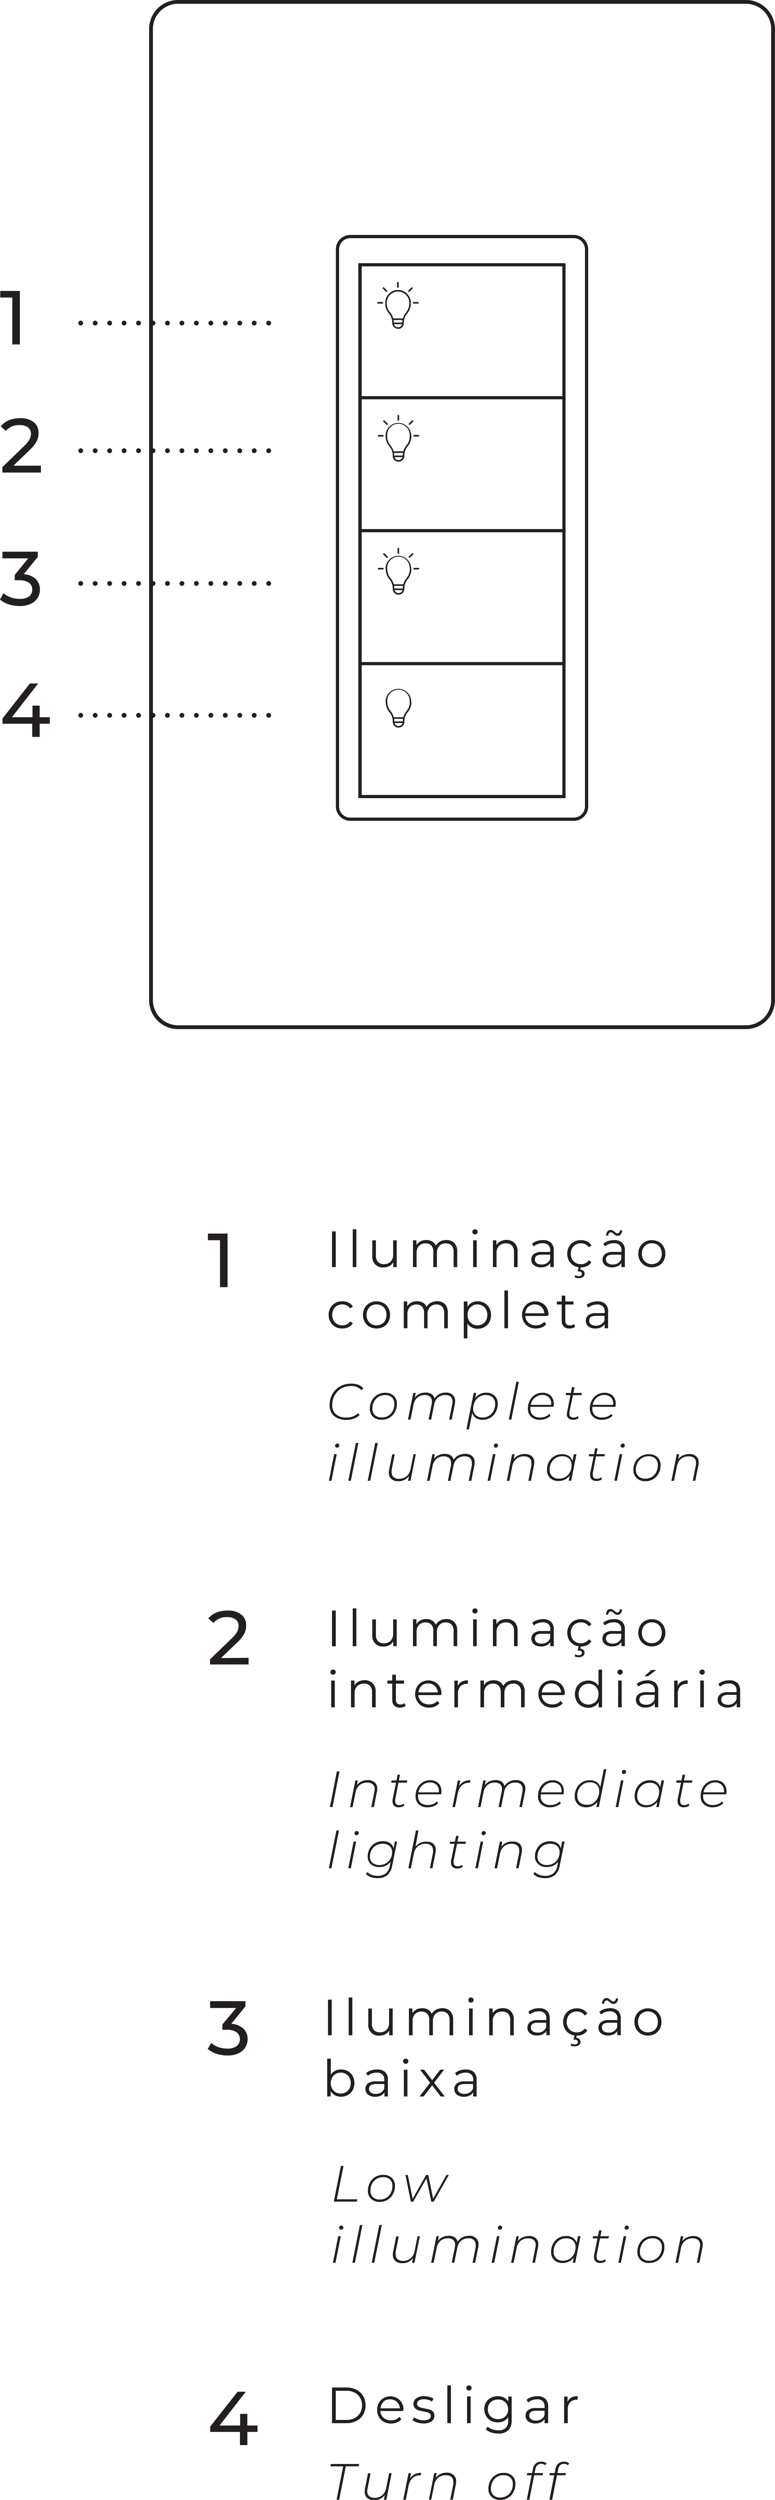 <svg id="Layer_1" data-name="Layer 1" xmlns="http://www.w3.org/2000/svg" viewBox="0 0 160.81 518.43"><defs><style>.cls-1{fill:#231f20;}</style></defs><title>Equipamentos_QuartosJANEIRO</title><path class="cls-1" d="M36.94.79A5.21,5.21,0,0,0,31.73,6V207.41a5.21,5.21,0,0,0,5.21,5.21H154.8a5.21,5.21,0,0,0,5.21-5.21V6A5.21,5.21,0,0,0,154.8.79ZM154.8,213.42H36.94a6,6,0,0,1-6-6V6a6,6,0,0,1,6-6H154.8a6,6,0,0,1,6,6V207.41a6,6,0,0,1-6,6"/><path class="cls-1" d="M72.69,49.39a2.33,2.33,0,0,0-2.33,2.33V167.23a2.33,2.33,0,0,0,2.33,2.33h46.36a2.33,2.33,0,0,0,2.33-2.33V51.72a2.33,2.33,0,0,0-2.33-2.33Zm46.36,120.83H72.69a3,3,0,0,1-3-3V51.72a3,3,0,0,1,3-3h46.36a3,3,0,0,1,3,3V167.23a3,3,0,0,1-3,3"/><path class="cls-1" d="M75.05,164.86h41.64V55.24H75.05Zm42.3.66h-43V54.58h43Z"/><rect class="cls-1" x="74.72" y="82.15" width="42.3" height="0.66"/><rect class="cls-1" x="74.72" y="109.72" width="42.3" height="0.66"/><rect class="cls-1" x="74.72" y="137.29" width="42.3" height="0.66"/><path class="cls-1" d="M85.36,90.36H85a2.33,2.33,0,1,0-4.65,0H80a2.66,2.66,0,0,1,5.32,0"/><path class="cls-1" d="M82.7,95.75a1.21,1.21,0,0,1-1.21-1.21h.33a.88.88,0,0,0,1.76,0h.33a1.21,1.21,0,0,1-1.21,1.21"/><path class="cls-1" d="M81.82,94.54h-.33a3,3,0,0,0-.7-2A3.26,3.26,0,0,1,80,90.36h.33a3,3,0,0,0,.69,2,3.27,3.27,0,0,1,.76,2.18"/><path class="cls-1" d="M83.91,94.54h-.33a3.27,3.27,0,0,1,.75-2.18,2.91,2.91,0,0,0,.7-2h.33a3.25,3.25,0,0,1-.76,2.19,2.94,2.94,0,0,0-.69,2"/><rect class="cls-1" x="81.57" y="93.6" width="2.17" height="0.33"/><rect class="cls-1" x="81.66" y="94.47" width="2.01" height="0.33"/><rect class="cls-1" x="85.79" y="90.2" width="1.17" height="0.33"/><rect class="cls-1" x="82.49" y="86.07" width="0.33" height="1.16"/><polygon class="cls-1" points="84.75 87.93 84.98 88.17 85.81 87.34 85.57 87.11 84.75 87.93"/><rect class="cls-1" x="79.82" y="87.05" width="0.33" height="1.17" transform="translate(-38.54 82.23) rotate(-45)"/><rect class="cls-1" x="78.41" y="90.2" width="1.17" height="0.33"/><path class="cls-1" d="M85.36,117.93H85a2.33,2.33,0,1,0-4.65,0H80a2.66,2.66,0,1,1,5.32,0"/><path class="cls-1" d="M82.7,123.32a1.21,1.21,0,0,1-1.21-1.21h.33a.88.88,0,0,0,1.76,0h.33a1.21,1.21,0,0,1-1.21,1.21"/><path class="cls-1" d="M81.82,122.11h-.33a3,3,0,0,0-.7-2,3.26,3.26,0,0,1-.75-2.19h.33a3,3,0,0,0,.69,2,3.27,3.27,0,0,1,.76,2.18"/><path class="cls-1" d="M83.91,122.11h-.33a3.27,3.27,0,0,1,.75-2.18,2.91,2.91,0,0,0,.7-2h.33a3.25,3.25,0,0,1-.76,2.19,2.94,2.94,0,0,0-.69,2"/><rect class="cls-1" x="81.57" y="121.17" width="2.17" height="0.33"/><rect class="cls-1" x="81.66" y="122.04" width="2.01" height="0.33"/><rect class="cls-1" x="85.79" y="117.77" width="1.17" height="0.33"/><rect class="cls-1" x="82.49" y="113.64" width="0.33" height="1.17"/><polygon class="cls-1" points="84.75 115.5 84.98 115.74 85.81 114.91 85.57 114.68 84.75 115.5"/><polygon class="cls-1" points="79.46 114.91 80.29 115.74 80.52 115.5 79.7 114.68 79.46 114.91"/><rect class="cls-1" x="78.41" y="117.77" width="1.17" height="0.33"/><path class="cls-1" d="M85.36,145.5H85a2.33,2.33,0,1,0-4.65,0H80a2.66,2.66,0,0,1,5.32,0"/><path class="cls-1" d="M82.7,150.89a1.21,1.21,0,0,1-1.21-1.21h.33a.88.88,0,0,0,1.76,0h.33a1.21,1.21,0,0,1-1.21,1.21"/><path class="cls-1" d="M81.82,149.68h-.33a2.9,2.9,0,0,0-.7-2,3.31,3.31,0,0,1-.75-2.2h.33a3,3,0,0,0,.69,2,3.27,3.27,0,0,1,.76,2.18"/><path class="cls-1" d="M83.91,149.68h-.33a3.27,3.27,0,0,1,.75-2.18,2.91,2.91,0,0,0,.7-2h.33a3.31,3.31,0,0,1-.76,2.2,2.9,2.9,0,0,0-.69,2"/><rect class="cls-1" x="81.57" y="148.74" width="2.17" height="0.33"/><rect class="cls-1" x="81.66" y="149.61" width="2.01" height="0.33"/><path class="cls-1" d="M85.25,62.79h-.33a2.33,2.33,0,1,0-4.66,0h-.33a2.66,2.66,0,1,1,5.32,0"/><path class="cls-1" d="M82.59,68.18A1.21,1.21,0,0,1,81.38,67h.33a.88.88,0,0,0,1.76,0h.33a1.21,1.21,0,0,1-1.21,1.21"/><path class="cls-1" d="M81.71,67h-.33a2.94,2.94,0,0,0-.69-2,3.25,3.25,0,0,1-.76-2.19h.33a2.91,2.91,0,0,0,.7,2A3.27,3.27,0,0,1,81.71,67"/><path class="cls-1" d="M83.8,67h-.33a3.27,3.27,0,0,1,.76-2.18,3,3,0,0,0,.69-2h.33A3.26,3.26,0,0,1,84.5,65a3,3,0,0,0-.7,2"/><rect class="cls-1" x="81.47" y="66.03" width="2.17" height="0.33"/><rect class="cls-1" x="81.55" y="66.9" width="2.01" height="0.33"/><rect class="cls-1" x="85.69" y="62.63" width="1.17" height="0.33"/><rect class="cls-1" x="82.39" y="58.49" width="0.33" height="1.17"/><rect class="cls-1" x="84.59" y="59.9" width="1.17" height="0.33" transform="translate(-17.53 77.82) rotate(-45)"/><rect class="cls-1" x="79.72" y="59.48" width="0.33" height="1.17" transform="translate(-19.06 74.16) rotate(-45.05)"/><rect class="cls-1" x="78.31" y="62.63" width="1.17" height="0.33"/><path class="cls-1" d="M68.89,255.37h.78v7.4h-.78Z"/><path class="cls-1" d="M73.19,254.93h.75v7.84h-.75Z"/><path class="cls-1" d="M82.32,257.21v5.56H81.6v-1a2.08,2.08,0,0,1-.82.79,2.51,2.51,0,0,1-1.18.28,2.16,2.16,0,0,1-2.35-2.39v-3.23H78v3.15a1.84,1.84,0,0,0,.44,1.33,1.6,1.6,0,0,0,1.23.46,1.82,1.82,0,0,0,1.39-.54,2,2,0,0,0,.51-1.48v-2.92Z"/><path class="cls-1" d="M94.27,257.77a2.41,2.41,0,0,1,.6,1.78v3.22h-.75v-3.15a1.87,1.87,0,0,0-.42-1.32,1.53,1.53,0,0,0-1.18-.45,1.74,1.74,0,0,0-1.36.53,2.08,2.08,0,0,0-.5,1.47v2.92h-.75v-3.15a1.87,1.87,0,0,0-.42-1.32,1.54,1.54,0,0,0-1.19-.45,1.77,1.77,0,0,0-1.36.53,2.08,2.08,0,0,0-.5,1.47v2.92h-.75v-5.56h.72v1a2.12,2.12,0,0,1,.82-.78,2.67,2.67,0,0,1,1.22-.27,2.43,2.43,0,0,1,1.21.29,1.85,1.85,0,0,1,.77.88,2.21,2.21,0,0,1,.88-.86,2.68,2.68,0,0,1,1.32-.31A2.21,2.21,0,0,1,94.27,257.77Z"/><path class="cls-1" d="M98.17,255.84a.53.53,0,0,1-.16-.39.5.5,0,0,1,.16-.37.53.53,0,0,1,.39-.15.56.56,0,0,1,.39.15.46.46,0,0,1,.16.36.54.54,0,0,1-.16.4.56.56,0,0,1-.39.15A.53.53,0,0,1,98.17,255.84Zm0,1.37h.75v5.56h-.75Z"/><path class="cls-1" d="M106.78,257.78a2.37,2.37,0,0,1,.62,1.77v3.22h-.75v-3.15a1.87,1.87,0,0,0-.43-1.32,1.66,1.66,0,0,0-1.24-.45,1.88,1.88,0,0,0-1.42.53,2,2,0,0,0-.53,1.47v2.92h-.75v-5.56H103v1a2.09,2.09,0,0,1,.85-.79,2.7,2.7,0,0,1,1.27-.28A2.25,2.25,0,0,1,106.78,257.78Z"/><path class="cls-1" d="M114.33,257.71a2.12,2.12,0,0,1,.58,1.61v3.45h-.72v-.87a1.71,1.71,0,0,1-.75.68,2.58,2.58,0,0,1-1.16.25,2.3,2.3,0,0,1-1.49-.45,1.45,1.45,0,0,1-.55-1.17,1.42,1.42,0,0,1,.52-1.14,2.48,2.48,0,0,1,1.63-.44h1.77v-.34a1.44,1.44,0,0,0-.4-1.09,1.67,1.67,0,0,0-1.18-.38,2.87,2.87,0,0,0-1,.18,2.46,2.46,0,0,0-.84.48l-.34-.56a3,3,0,0,1,1-.56,3.94,3.94,0,0,1,1.25-.19A2.38,2.38,0,0,1,114.33,257.71Zm-.85,4.23a1.74,1.74,0,0,0,.68-.84v-.91h-1.75c-1,0-1.42.33-1.42,1a.9.9,0,0,0,.36.76,1.69,1.69,0,0,0,1,.28A1.93,1.93,0,0,0,113.48,261.94Z"/><path class="cls-1" d="M119.07,262.47a2.67,2.67,0,0,1-1-1,2.92,2.92,0,0,1-.37-1.47,2.86,2.86,0,0,1,.37-1.46,2.65,2.65,0,0,1,1-1,3,3,0,0,1,1.47-.36,2.84,2.84,0,0,1,1.29.28,2.07,2.07,0,0,1,.89.82l-.56.38a1.67,1.67,0,0,0-.7-.62,2,2,0,0,0-.92-.21,2.16,2.16,0,0,0-1.08.27,1.92,1.92,0,0,0-.75.77,2.52,2.52,0,0,0,0,2.27,1.89,1.89,0,0,0,.75.76,2.16,2.16,0,0,0,1.08.27,2.14,2.14,0,0,0,.92-.2,1.67,1.67,0,0,0,.7-.62l.56.39a2.16,2.16,0,0,1-.9.82,3.13,3.13,0,0,1-2.75-.08Zm.14,2.39.18-.41a1.22,1.22,0,0,0,.7.2.87.87,0,0,0,.49-.12.45.45,0,0,0,.17-.37.45.45,0,0,0-.17-.36.75.75,0,0,0-.49-.13h-.24l.25-1h.45l-.15.61a1.06,1.06,0,0,1,.66.27.78.78,0,0,1,.24.59.8.8,0,0,1-.33.67,1.38,1.38,0,0,1-.87.25A1.6,1.6,0,0,1,119.21,264.86Z"/><path class="cls-1" d="M129.08,257.71a2.09,2.09,0,0,1,.58,1.61v3.45h-.72v-.87a1.74,1.74,0,0,1-.74.68,2.66,2.66,0,0,1-1.17.25,2.25,2.25,0,0,1-1.48-.45,1.52,1.52,0,0,1,0-2.31,2.5,2.5,0,0,1,1.63-.44h1.77v-.34a1.41,1.41,0,0,0-.4-1.09,1.67,1.67,0,0,0-1.18-.38,2.87,2.87,0,0,0-1,.18,2.56,2.56,0,0,0-.84.48l-.34-.56a3,3,0,0,1,1-.56,3.94,3.94,0,0,1,1.25-.19A2.38,2.38,0,0,1,129.08,257.71Zm-.85,4.23a1.68,1.68,0,0,0,.68-.84v-.91h-1.75c-1,0-1.42.33-1.42,1a.89.89,0,0,0,.37.76,1.64,1.64,0,0,0,1,.28A1.91,1.91,0,0,0,128.23,261.94Zm-.52-5.77a4,4,0,0,1-.41-.31,2.71,2.71,0,0,0-.3-.23.4.4,0,0,0-.24-.07.48.48,0,0,0-.39.18.83.83,0,0,0-.16.5h-.45a1.37,1.37,0,0,1,.27-.85.84.84,0,0,1,.68-.32.89.89,0,0,1,.43.11,3.6,3.6,0,0,1,.43.32,2,2,0,0,0,.28.22.44.44,0,0,0,.24.07.51.51,0,0,0,.39-.17.86.86,0,0,0,.16-.48h.46a1.42,1.42,0,0,1-.28.83.8.8,0,0,1-.67.31A.93.93,0,0,1,127.71,256.17Z"/><path class="cls-1" d="M133.81,262.46a2.67,2.67,0,0,1-1-1,3.07,3.07,0,0,1,0-2.92,2.65,2.65,0,0,1,1-1,3.08,3.08,0,0,1,2.89,0,2.56,2.56,0,0,1,1,1,3.07,3.07,0,0,1,0,2.92,2.58,2.58,0,0,1-1,1,3,3,0,0,1-2.89,0Zm2.51-.57a1.87,1.87,0,0,0,.73-.77,2.5,2.5,0,0,0,0-2.26,1.87,1.87,0,0,0-.73-.77,2.24,2.24,0,0,0-2.13,0,2,2,0,0,0-.74.77,2.5,2.5,0,0,0,0,2.26,2,2,0,0,0,.74.77,2.24,2.24,0,0,0,2.13,0Z"/><path class="cls-1" d="M69.56,275.15a2.52,2.52,0,0,1-1-1,2.92,2.92,0,0,1-.37-1.47,2.86,2.86,0,0,1,.37-1.46,2.58,2.58,0,0,1,1-1,3,3,0,0,1,1.47-.36,2.84,2.84,0,0,1,1.29.28,2.07,2.07,0,0,1,.89.82l-.56.38a1.67,1.67,0,0,0-.7-.62,2,2,0,0,0-.92-.21,2.16,2.16,0,0,0-1.08.27,1.92,1.92,0,0,0-.75.77,2.52,2.52,0,0,0,0,2.27,1.89,1.89,0,0,0,.75.76,2.26,2.26,0,0,0,2,.07,1.67,1.67,0,0,0,.7-.62l.56.38a2.1,2.1,0,0,1-.9.82,2.8,2.8,0,0,1-1.28.28A3,3,0,0,1,69.56,275.15Z"/><path class="cls-1" d="M76.68,275.15a2.58,2.58,0,0,1-1-1,3.07,3.07,0,0,1,0-2.92,2.56,2.56,0,0,1,1-1,3.1,3.1,0,0,1,2.9,0,2.56,2.56,0,0,1,1,1,3.14,3.14,0,0,1,0,2.92,2.58,2.58,0,0,1-1,1,3.1,3.1,0,0,1-2.9,0Zm2.51-.57a1.89,1.89,0,0,0,.74-.77,2.59,2.59,0,0,0,0-2.26,1.89,1.89,0,0,0-.74-.77,2.22,2.22,0,0,0-2.12,0,1.89,1.89,0,0,0-.74.77,2.5,2.5,0,0,0,0,2.26,1.89,1.89,0,0,0,.74.77,2.22,2.22,0,0,0,2.12,0Z"/><path class="cls-1" d="M92.33,270.46a2.45,2.45,0,0,1,.59,1.78v3.22h-.75v-3.15a1.91,1.91,0,0,0-.41-1.32,1.55,1.55,0,0,0-1.18-.46,1.77,1.77,0,0,0-1.37.54,2.08,2.08,0,0,0-.5,1.47v2.92H88v-3.15a1.91,1.91,0,0,0-.41-1.32,1.56,1.56,0,0,0-1.19-.46,1.76,1.76,0,0,0-1.36.54,2,2,0,0,0-.5,1.47v2.92h-.76V269.9h.72v1a2.15,2.15,0,0,1,.83-.78,2.63,2.63,0,0,1,1.21-.27,2.5,2.5,0,0,1,1.22.29,1.83,1.83,0,0,1,.76.88,2.21,2.21,0,0,1,.88-.86,2.74,2.74,0,0,1,1.32-.31A2.23,2.23,0,0,1,92.33,270.46Z"/><path class="cls-1" d="M100.52,270.21a2.57,2.57,0,0,1,1,1,3.2,3.2,0,0,1,0,3,2.57,2.57,0,0,1-1,1,2.8,2.8,0,0,1-1.42.35,2.58,2.58,0,0,1-1.22-.28,2.28,2.28,0,0,1-.9-.82v3.1h-.75V269.9H97V271a2.37,2.37,0,0,1,.9-.85,2.68,2.68,0,0,1,1.25-.29A3,3,0,0,1,100.52,270.21Zm-.42,4.37a1.92,1.92,0,0,0,.75-.77,2.5,2.5,0,0,0,0-2.26,2,2,0,0,0-.75-.76,2,2,0,0,0-1-.28,2,2,0,0,0-1.07.28,2,2,0,0,0-.74.76,2.5,2.5,0,0,0,0,2.26,2,2,0,0,0,.74.77,2.13,2.13,0,0,0,1.07.27A2.08,2.08,0,0,0,100.1,274.58Z"/><path class="cls-1" d="M104.66,267.62h.75v7.84h-.75Z"/><path class="cls-1" d="M113.61,272.91H109a2,2,0,0,0,.66,1.4,2.19,2.19,0,0,0,1.52.54,2.32,2.32,0,0,0,1-.19,2.08,2.08,0,0,0,.75-.54l.42.48a2.34,2.34,0,0,1-.93.68,3,3,0,0,1-1.22.23,3.09,3.09,0,0,1-1.51-.36,2.59,2.59,0,0,1-1-1,3.1,3.1,0,0,1,0-2.92,2.52,2.52,0,0,1,1-1,2.86,2.86,0,0,1,2.78,0,2.5,2.5,0,0,1,1,1,3,3,0,0,1,.35,1.46Zm-4-1.9a2,2,0,0,0-.61,1.34h3.94a2.06,2.06,0,0,0-.62-1.34,2.06,2.06,0,0,0-2.71,0Z"/><path class="cls-1" d="M119.35,275.12a1.32,1.32,0,0,1-.52.29,2.05,2.05,0,0,1-.65.1,1.63,1.63,0,0,1-1.21-.42,1.61,1.61,0,0,1-.42-1.19v-3.37h-1v-.63h1v-1.22h.75v1.22H119v.63H117.3v3.32a1,1,0,0,0,.25.76.94.94,0,0,0,.71.26,1.63,1.63,0,0,0,.45-.07,1.11,1.11,0,0,0,.38-.22Z"/><path class="cls-1" d="M125.6,270.4a2.09,2.09,0,0,1,.58,1.61v3.45h-.72v-.87a1.74,1.74,0,0,1-.74.68,2.66,2.66,0,0,1-1.17.24,2.25,2.25,0,0,1-1.48-.44,1.54,1.54,0,0,1,0-2.32,2.56,2.56,0,0,1,1.63-.43h1.77V272a1.41,1.41,0,0,0-.4-1.09,1.67,1.67,0,0,0-1.18-.38,2.87,2.87,0,0,0-1,.18,2.49,2.49,0,0,0-.84.48l-.33-.56a3,3,0,0,1,1-.56,4,4,0,0,1,1.25-.19A2.38,2.38,0,0,1,125.6,270.4Zm-.85,4.23a1.68,1.68,0,0,0,.68-.84v-.91h-1.74c-1,0-1.43.33-1.43,1a.9.9,0,0,0,.37.76,1.64,1.64,0,0,0,1,.28A1.91,1.91,0,0,0,124.75,274.63Z"/><path class="cls-1" d="M70,294.07A2.68,2.68,0,0,1,68.79,293a3.09,3.09,0,0,1-.4-1.6,4.6,4.6,0,0,1,.55-2.23,4.17,4.17,0,0,1,1.57-1.63,4.53,4.53,0,0,1,2.36-.6,4.3,4.3,0,0,1,1.53.26,2.36,2.36,0,0,1,1,.75l-.38.35a2.78,2.78,0,0,0-2.23-.86,3.87,3.87,0,0,0-2,.53,3.69,3.69,0,0,0-1.37,1.43,4.14,4.14,0,0,0-.48,2,2.43,2.43,0,0,0,.75,1.88,3.08,3.08,0,0,0,2.16.69,3.37,3.37,0,0,0,2.44-.89l.33.37a3.15,3.15,0,0,1-1.22.75,4.59,4.59,0,0,1-1.6.27A4.16,4.16,0,0,1,70,294.07Z"/><path class="cls-1" d="M77.4,293.81a2.18,2.18,0,0,1-.66-1.67,3.49,3.49,0,0,1,.41-1.69,3,3,0,0,1,1.13-1.18,3.08,3.08,0,0,1,1.63-.44,2.52,2.52,0,0,1,1.78.62,2.18,2.18,0,0,1,.66,1.68,3.52,3.52,0,0,1-.41,1.69A3,3,0,0,1,80.82,294a3.2,3.2,0,0,1-1.63.43A2.51,2.51,0,0,1,77.4,293.81Zm3.16-.21a2.47,2.47,0,0,0,.92-1,3,3,0,0,0,.34-1.44,1.81,1.81,0,0,0-.51-1.37,2,2,0,0,0-1.45-.48,2.47,2.47,0,0,0-1.32.36,2.67,2.67,0,0,0-.93,1,3,3,0,0,0-.34,1.43,1.76,1.76,0,0,0,.52,1.36,2,2,0,0,0,1.44.49A2.5,2.5,0,0,0,80.56,293.6Z"/><path class="cls-1" d="M93.94,289.29a1.69,1.69,0,0,1,.5,1.29,3.68,3.68,0,0,1-.07.62l-.64,3.19H93.2l.64-3.19a2.23,2.23,0,0,0,.06-.54,1.32,1.32,0,0,0-.38-1,1.62,1.62,0,0,0-1.11-.35,2.27,2.27,0,0,0-1.52.5,2.41,2.41,0,0,0-.8,1.45l-.63,3.13h-.53l.64-3.19a2.26,2.26,0,0,0,.05-.54,1.28,1.28,0,0,0-.38-1,1.59,1.59,0,0,0-1.11-.35,2.28,2.28,0,0,0-1.53.53,2.64,2.64,0,0,0-.81,1.55l-.61,3h-.53l1.1-5.52h.52l-.21,1a2.36,2.36,0,0,1,1-.81,2.91,2.91,0,0,1,1.26-.27,2.16,2.16,0,0,1,1.23.32,1.53,1.53,0,0,1,.61.92,2.77,2.77,0,0,1,1-.93,3.07,3.07,0,0,1,1.37-.31A2,2,0,0,1,93.94,289.29Z"/><path class="cls-1" d="M102.62,289.45a2.18,2.18,0,0,1,.66,1.68,3.52,3.52,0,0,1-.41,1.69,3.06,3.06,0,0,1-1.12,1.19,3.12,3.12,0,0,1-1.6.43,2.58,2.58,0,0,1-1.42-.37A1.83,1.83,0,0,1,98,293l-.69,3.42h-.53l1.51-7.57h.52l-.21,1.07a2.85,2.85,0,0,1,1-.82,3,3,0,0,1,1.32-.29A2.43,2.43,0,0,1,102.62,289.45Zm-1.14,4.15a2.61,2.61,0,0,0,.92-1,3,3,0,0,0,.34-1.44,1.78,1.78,0,0,0-.52-1.37,2,2,0,0,0-1.44-.48,2.53,2.53,0,0,0-1.33.36,2.47,2.47,0,0,0-.92,1,3,3,0,0,0-.34,1.44,1.76,1.76,0,0,0,.52,1.36,2,2,0,0,0,1.45.49A2.47,2.47,0,0,0,101.48,293.6Z"/><path class="cls-1" d="M107.14,286.55h.52l-1.56,7.84h-.53Z"/><path class="cls-1" d="M110.05,291.75c0,.15,0,.27,0,.35a1.81,1.81,0,0,0,.52,1.38,2.17,2.17,0,0,0,1.52.48,2.92,2.92,0,0,0,1.08-.19,2.41,2.41,0,0,0,.82-.55l.24.37a2.35,2.35,0,0,1-.95.62,3.32,3.32,0,0,1-1.23.23,2.61,2.61,0,0,1-1.84-.62,2.17,2.17,0,0,1-.67-1.7,3.59,3.59,0,0,1,.39-1.68,3,3,0,0,1,1.08-1.18,2.79,2.79,0,0,1,1.54-.43,2.38,2.38,0,0,1,1.71.61,2.28,2.28,0,0,1,.64,1.7,3,3,0,0,1-.07.61Zm.92-1.9a2.62,2.62,0,0,0-.85,1.49h4.25a2.18,2.18,0,0,0,0-.28,1.68,1.68,0,0,0-.51-1.3,1.88,1.88,0,0,0-1.35-.47A2.26,2.26,0,0,0,111,289.85Z"/><path class="cls-1" d="M118.16,292.8a1.74,1.74,0,0,0,0,.39c0,.53.28.79.85.79a1.39,1.39,0,0,0,.9-.31l.16.4a1.88,1.88,0,0,1-1.19.37,1.29,1.29,0,0,1-.92-.32,1.08,1.08,0,0,1-.34-.86,1.86,1.86,0,0,1,.05-.42l.7-3.51h-1l.08-.46h1l.24-1.2h.53l-.24,1.2h1.75l-.08.46h-1.76Z"/><path class="cls-1" d="M122.91,291.75c0,.15,0,.27,0,.35a1.81,1.81,0,0,0,.52,1.38,2.17,2.17,0,0,0,1.52.48,2.92,2.92,0,0,0,1.08-.19,2.51,2.51,0,0,0,.82-.55l.24.37a2.35,2.35,0,0,1-.95.62,3.32,3.32,0,0,1-1.23.23,2.61,2.61,0,0,1-1.84-.62,2.18,2.18,0,0,1-.68-1.7,3.59,3.59,0,0,1,.39-1.68,3.16,3.16,0,0,1,1.08-1.18,2.85,2.85,0,0,1,1.55-.43,2.38,2.38,0,0,1,1.71.61,2.28,2.28,0,0,1,.64,1.7,3.93,3.93,0,0,1-.07.61Zm.92-1.9a2.57,2.57,0,0,0-.85,1.49h4.25a2.18,2.18,0,0,0,0-.28,1.68,1.68,0,0,0-.51-1.3,1.88,1.88,0,0,0-1.35-.47A2.26,2.26,0,0,0,123.83,289.85Z"/><path class="cls-1" d="M69.34,301.56h.53l-1.1,5.52h-.53Zm.31-1.46a.36.36,0,0,1-.12-.27.49.49,0,0,1,.13-.33.46.46,0,0,1,.34-.14.4.4,0,0,1,.29.12.37.37,0,0,1,.12.27.46.46,0,0,1-.14.34.45.45,0,0,1-.34.13A.38.38,0,0,1,69.65,300.1Z"/><path class="cls-1" d="M73.84,299.24h.52l-1.56,7.84h-.53Z"/><path class="cls-1" d="M77.86,299.24h.53l-1.56,7.84H76.3Z"/><path class="cls-1" d="M86.28,301.56l-1.1,5.52h-.52l.22-1a2.62,2.62,0,0,1-2.27,1.09,2,2,0,0,1-1.43-.48,1.65,1.65,0,0,1-.5-1.29,3.21,3.21,0,0,1,.06-.6l.64-3.2h.52l-.63,3.2a2.09,2.09,0,0,0,0,.52,1.35,1.35,0,0,0,.38,1,1.68,1.68,0,0,0,1.15.35,2.35,2.35,0,0,0,1.58-.54,2.62,2.62,0,0,0,.82-1.54l.6-3Z"/><path class="cls-1" d="M98,302a1.68,1.68,0,0,1,.49,1.29,3.59,3.59,0,0,1-.06.62l-.64,3.19h-.53l.64-3.19a2.26,2.26,0,0,0,0-.54,1.28,1.28,0,0,0-.38-1,1.54,1.54,0,0,0-1.11-.35,2.26,2.26,0,0,0-1.51.5,2.36,2.36,0,0,0-.8,1.45l-.64,3.13h-.53l.65-3.19a2.92,2.92,0,0,0,0-.54,1.32,1.32,0,0,0-.38-1,1.54,1.54,0,0,0-1.11-.35,2.28,2.28,0,0,0-1.53.53,2.7,2.7,0,0,0-.82,1.55l-.6,3h-.53l1.1-5.52h.52l-.21,1a2.36,2.36,0,0,1,1-.81,2.84,2.84,0,0,1,1.26-.27,2.1,2.1,0,0,1,1.22.32,1.5,1.5,0,0,1,.62.92,2.74,2.74,0,0,1,1-.93,3.11,3.11,0,0,1,1.38-.31A2,2,0,0,1,98,302Z"/><path class="cls-1" d="M102.28,301.56h.53l-1.1,5.52h-.53Zm.31-1.46a.36.36,0,0,1-.12-.27.49.49,0,0,1,.13-.33.46.46,0,0,1,.34-.14.4.4,0,0,1,.29.12.37.37,0,0,1,.12.27.46.46,0,0,1-.14.34.45.45,0,0,1-.34.13A.38.38,0,0,1,102.59,300.1Z"/><path class="cls-1" d="M110.35,302a1.69,1.69,0,0,1,.51,1.3,2.58,2.58,0,0,1-.07.6l-.63,3.19h-.53l.64-3.19a2.89,2.89,0,0,0,0-.53,1.27,1.27,0,0,0-.4-1,1.66,1.66,0,0,0-1.16-.35,2.39,2.39,0,0,0-1.58.53,2.61,2.61,0,0,0-.84,1.55l-.6,3h-.53l1.1-5.52h.52l-.21,1.05a2.35,2.35,0,0,1,1-.82,3.05,3.05,0,0,1,1.3-.27A2.07,2.07,0,0,1,110.35,302Z"/><path class="cls-1" d="M119.62,301.56l-1.1,5.52H118l.21-1.08a2.77,2.77,0,0,1-1,.83,2.92,2.92,0,0,1-1.33.3,2.43,2.43,0,0,1-1.73-.62,2.23,2.23,0,0,1-.65-1.68,3.67,3.67,0,0,1,.4-1.7A3,3,0,0,1,115,302a3,3,0,0,1,1.6-.43,2.5,2.5,0,0,1,1.42.37,1.85,1.85,0,0,1,.76,1.05l.28-1.38Zm-2.28,4.73a2.47,2.47,0,0,0,.92-1,3,3,0,0,0,.34-1.44,1.81,1.81,0,0,0-.51-1.37,2.06,2.06,0,0,0-1.45-.48,2.47,2.47,0,0,0-1.32.36,2.52,2.52,0,0,0-.93,1,2.93,2.93,0,0,0-.34,1.43,1.79,1.79,0,0,0,.51,1.36,2,2,0,0,0,1.45.49A2.53,2.53,0,0,0,117.34,306.29Z"/><path class="cls-1" d="M123,305.49a1.74,1.74,0,0,0,0,.39c0,.53.29.79.85.79a1.39,1.39,0,0,0,.9-.31l.16.4a1.88,1.88,0,0,1-1.19.37,1.29,1.29,0,0,1-.92-.32,1.11,1.11,0,0,1-.34-.86,1.86,1.86,0,0,1,0-.42l.71-3.51h-1l.08-.46h1l.24-1.2H124l-.24,1.2h1.75l-.08.46h-1.76Z"/><path class="cls-1" d="M128.58,301.56h.53l-1.1,5.52h-.53Zm.31-1.46a.36.36,0,0,1-.12-.27.49.49,0,0,1,.13-.33.46.46,0,0,1,.34-.14.4.4,0,0,1,.29.12.37.37,0,0,1,.12.27.46.46,0,0,1-.14.34.45.45,0,0,1-.34.13A.36.36,0,0,1,128.89,300.1Z"/><path class="cls-1" d="M132.09,306.5a2.18,2.18,0,0,1-.66-1.67,3.49,3.49,0,0,1,.4-1.69A3.08,3.08,0,0,1,133,302a3.17,3.17,0,0,1,1.63-.43,2.5,2.5,0,0,1,1.78.62,2.18,2.18,0,0,1,.66,1.68,3.52,3.52,0,0,1-.41,1.69,3,3,0,0,1-1.12,1.19,3.2,3.2,0,0,1-1.63.43A2.47,2.47,0,0,1,132.09,306.5Zm3.15-.21a2.47,2.47,0,0,0,.92-1,3,3,0,0,0,.34-1.44,1.81,1.81,0,0,0-.51-1.37,2,2,0,0,0-1.44-.48,2.48,2.48,0,0,0-1.33.36,2.6,2.6,0,0,0-.93,1,3,3,0,0,0-.34,1.43,1.79,1.79,0,0,0,.52,1.36,2,2,0,0,0,1.44.49A2.5,2.5,0,0,0,135.24,306.29Z"/><path class="cls-1" d="M144.46,302a1.69,1.69,0,0,1,.51,1.3,3.21,3.21,0,0,1-.06.6l-.64,3.19h-.52l.63-3.19a2.89,2.89,0,0,0,.05-.53,1.3,1.3,0,0,0-.39-1,1.68,1.68,0,0,0-1.16-.35,2.4,2.4,0,0,0-1.59.53,2.6,2.6,0,0,0-.83,1.55l-.61,3h-.53l1.1-5.52h.52l-.21,1.05a2.42,2.42,0,0,1,1-.82,3.09,3.09,0,0,1,1.3-.27A2.06,2.06,0,0,1,144.46,302Z"/><path class="cls-1" d="M68.05,414.68h.78v7.4h-.78Z"/><path class="cls-1" d="M72.35,414.24h.76v7.84h-.76Z"/><path class="cls-1" d="M81.48,416.52v5.56h-.72v-1a2.12,2.12,0,0,1-.81.79,2.55,2.55,0,0,1-1.19.28,2.14,2.14,0,0,1-2.34-2.39v-3.23h.75v3.15A1.84,1.84,0,0,0,77.6,421a1.61,1.61,0,0,0,1.24.46,1.84,1.84,0,0,0,1.38-.53,2.09,2.09,0,0,0,.51-1.49v-2.92Z"/><path class="cls-1" d="M93.44,417.08a2.47,2.47,0,0,1,.59,1.78v3.22h-.75v-3.15a1.87,1.87,0,0,0-.42-1.32,1.51,1.51,0,0,0-1.17-.45,1.76,1.76,0,0,0-1.37.53,2.09,2.09,0,0,0-.5,1.47v2.92h-.75v-3.15a1.91,1.91,0,0,0-.41-1.32,1.55,1.55,0,0,0-1.19-.45,1.76,1.76,0,0,0-1.36.53,2,2,0,0,0-.5,1.47v2.92h-.76v-5.56h.72v1a2.1,2.1,0,0,1,.83-.79,2.63,2.63,0,0,1,1.21-.27,2.4,2.4,0,0,1,1.22.3,1.76,1.76,0,0,1,.76.87,2.27,2.27,0,0,1,.88-.86,2.74,2.74,0,0,1,1.32-.31A2.23,2.23,0,0,1,93.44,417.08Z"/><path class="cls-1" d="M97.33,415.15a.57.57,0,0,1-.16-.38.55.55,0,0,1,.16-.38.56.56,0,0,1,.39-.15.53.53,0,0,1,.39.15.46.46,0,0,1,.16.36.54.54,0,0,1-.16.4.53.53,0,0,1-.39.15A.56.56,0,0,1,97.33,415.15Zm0,1.37h.75v5.56h-.75Z"/><path class="cls-1" d="M106,417.09a2.36,2.36,0,0,1,.61,1.77v3.22h-.75v-3.15a1.83,1.83,0,0,0-.43-1.32,1.64,1.64,0,0,0-1.24-.45,1.88,1.88,0,0,0-1.42.53,2,2,0,0,0-.52,1.47v2.92h-.75v-5.56h.72v1a2,2,0,0,1,.85-.79,2.66,2.66,0,0,1,1.26-.28A2.27,2.27,0,0,1,106,417.09Z"/><path class="cls-1" d="M113.49,417a2.11,2.11,0,0,1,.58,1.62v3.44h-.72v-.86a1.73,1.73,0,0,1-.74.67,2.66,2.66,0,0,1-1.17.25,2.25,2.25,0,0,1-1.48-.45,1.52,1.52,0,0,1,0-2.31,2.51,2.51,0,0,1,1.64-.44h1.76v-.34a1.42,1.42,0,0,0-.4-1.09,1.66,1.66,0,0,0-1.17-.38,2.92,2.92,0,0,0-1,.18,2.67,2.67,0,0,0-.84.48l-.33-.56a3,3,0,0,1,1-.56,4,4,0,0,1,1.25-.19A2.36,2.36,0,0,1,113.49,417Zm-.85,4.23a1.68,1.68,0,0,0,.68-.84v-.91h-1.74c-1,0-1.43.33-1.43,1a.89.89,0,0,0,.37.76,1.67,1.67,0,0,0,1,.28A1.9,1.9,0,0,0,112.64,421.25Z"/><path class="cls-1" d="M118.22,421.78a2.67,2.67,0,0,1-1-1,2.92,2.92,0,0,1-.37-1.47,2.86,2.86,0,0,1,.37-1.46,2.65,2.65,0,0,1,1-1,3,3,0,0,1,1.48-.36,2.77,2.77,0,0,1,1.28.28,2.16,2.16,0,0,1,.9.82l-.56.38a1.8,1.8,0,0,0-.7-.62,2,2,0,0,0-.92-.21,2.2,2.2,0,0,0-1.09.27,1.92,1.92,0,0,0-.75.77,2.52,2.52,0,0,0,0,2.27,1.89,1.89,0,0,0,.75.76,2.2,2.2,0,0,0,1.09.27,2.17,2.17,0,0,0,.92-.2,1.78,1.78,0,0,0,.7-.61l.56.38a2.16,2.16,0,0,1-.9.82,3,3,0,0,1-1.28.28A3,3,0,0,1,118.22,421.78Zm.15,2.39.17-.4a1.3,1.3,0,0,0,.7.2.84.84,0,0,0,.49-.13.45.45,0,0,0,.17-.37.47.47,0,0,0-.16-.36.85.85,0,0,0-.5-.13H119l.25-1h.46l-.16.61a1.11,1.11,0,0,1,.67.27.81.81,0,0,1,.23.59.79.79,0,0,1-.33.67,1.38,1.38,0,0,1-.87.25A1.57,1.57,0,0,1,118.37,424.17Z"/><path class="cls-1" d="M128.23,417a2.11,2.11,0,0,1,.58,1.62v3.44h-.72v-.86a1.73,1.73,0,0,1-.74.67,2.66,2.66,0,0,1-1.17.25,2.27,2.27,0,0,1-1.48-.45,1.52,1.52,0,0,1,0-2.31,2.51,2.51,0,0,1,1.64-.44h1.76v-.34a1.42,1.42,0,0,0-.4-1.09,1.66,1.66,0,0,0-1.17-.38,2.92,2.92,0,0,0-1,.18,2.51,2.51,0,0,0-.83.48l-.34-.56a3,3,0,0,1,1-.56,4,4,0,0,1,1.25-.19A2.36,2.36,0,0,1,128.23,417Zm-.85,4.23a1.68,1.68,0,0,0,.68-.84v-.91h-1.74c-.95,0-1.43.33-1.43,1a.89.89,0,0,0,.37.76,1.67,1.67,0,0,0,1,.28A1.9,1.9,0,0,0,127.38,421.25Zm-.51-5.77a2.49,2.49,0,0,1-.42-.31,2,2,0,0,0-.3-.23.39.39,0,0,0-.23-.07.49.49,0,0,0-.4.18.83.83,0,0,0-.15.5h-.46a1.39,1.39,0,0,1,.28-.85.81.81,0,0,1,.67-.32.86.86,0,0,1,.43.11,2.94,2.94,0,0,1,.43.32,2.85,2.85,0,0,0,.28.22.45.45,0,0,0,.25.07.47.47,0,0,0,.38-.17.86.86,0,0,0,.17-.48h.45a1.35,1.35,0,0,1-.27.83.83.83,0,0,1-.68.31A.86.86,0,0,1,126.87,415.48Z"/><path class="cls-1" d="M133,421.77a2.67,2.67,0,0,1-1-1,3.07,3.07,0,0,1,0-2.92,2.65,2.65,0,0,1,1-1,3.1,3.1,0,0,1,2.9,0,2.62,2.62,0,0,1,1,1,3.14,3.14,0,0,1,0,2.92,2.65,2.65,0,0,1-1,1,3,3,0,0,1-2.9,0Zm2.51-.57a1.9,1.9,0,0,0,.74-.77,2.59,2.59,0,0,0,0-2.26,2,2,0,0,0-.74-.77,2.09,2.09,0,0,0-1.06-.27,2.13,2.13,0,0,0-1.07.27,1.87,1.87,0,0,0-.73.77,2.5,2.5,0,0,0,0,2.26,1.81,1.81,0,0,0,.73.77,2.13,2.13,0,0,0,1.07.27A2.09,2.09,0,0,0,135.47,421.2Z"/><path class="cls-1" d="M72.18,429.52a2.57,2.57,0,0,1,1,1,3.18,3.18,0,0,1,0,2.94,2.6,2.6,0,0,1-1,1,2.86,2.86,0,0,1-1.42.36,2.63,2.63,0,0,1-1.26-.3,2.36,2.36,0,0,1-.89-.86v1.1h-.72v-7.84h.75v3.34a2.28,2.28,0,0,1,.9-.82,2.58,2.58,0,0,1,1.22-.28A3,3,0,0,1,72.18,429.52Zm-.42,4.37a1.92,1.92,0,0,0,.75-.77,2.5,2.5,0,0,0,0-2.26,1.92,1.92,0,0,0-.75-.77,2.08,2.08,0,0,0-1.05-.27,2.13,2.13,0,0,0-1.07.27,2,2,0,0,0-.74.77,2.5,2.5,0,0,0,0,2.26,2,2,0,0,0,.74.77,2.13,2.13,0,0,0,1.07.27A2.08,2.08,0,0,0,71.76,433.89Z"/><path class="cls-1" d="M79.91,429.71a2.14,2.14,0,0,1,.58,1.61v3.45h-.72v-.86a1.75,1.75,0,0,1-.75.67,2.66,2.66,0,0,1-1.17.25,2.27,2.27,0,0,1-1.48-.45,1.45,1.45,0,0,1-.55-1.17,1.39,1.39,0,0,1,.52-1.14,2.48,2.48,0,0,1,1.63-.44h1.77v-.34a1.41,1.41,0,0,0-.41-1.09,1.63,1.63,0,0,0-1.17-.38,2.87,2.87,0,0,0-1,.18,2.46,2.46,0,0,0-.84.48l-.34-.56a3,3,0,0,1,1-.56,3.92,3.92,0,0,1,1.24-.19A2.39,2.39,0,0,1,79.91,429.71Zm-.85,4.23a1.74,1.74,0,0,0,.68-.84v-.91H78c-.95,0-1.43.33-1.43,1a.91.91,0,0,0,.37.76,1.67,1.67,0,0,0,1,.28A1.93,1.93,0,0,0,79.06,433.94Z"/><path class="cls-1" d="M83.79,427.84a.53.53,0,0,1-.16-.39.5.5,0,0,1,.16-.37.53.53,0,0,1,.39-.15.56.56,0,0,1,.39.15.5.5,0,0,1,.16.36.58.58,0,0,1-.16.4.56.56,0,0,1-.39.15A.53.53,0,0,1,83.79,427.84Zm0,1.37h.75v5.56H83.8Z"/><path class="cls-1" d="M91.44,434.77l-1.76-2.32-1.78,2.32h-.85l2.2-2.85-2.09-2.71H88l1.67,2.18,1.67-2.18h.82l-2.09,2.71,2.22,2.85Z"/><path class="cls-1" d="M98.32,429.71a2.14,2.14,0,0,1,.58,1.61v3.45h-.72v-.86a1.75,1.75,0,0,1-.75.67,2.59,2.59,0,0,1-1.17.25,2.23,2.23,0,0,1-1.47-.45,1.52,1.52,0,0,1,0-2.31,2.48,2.48,0,0,1,1.63-.44h1.77v-.34a1.44,1.44,0,0,0-.4-1.09,1.67,1.67,0,0,0-1.18-.38,2.87,2.87,0,0,0-1,.18,2.46,2.46,0,0,0-.84.48l-.34-.56a3,3,0,0,1,1-.56,3.94,3.94,0,0,1,1.25-.19A2.38,2.38,0,0,1,98.32,429.71Zm-.85,4.23a1.74,1.74,0,0,0,.68-.84v-.91H96.4c-1,0-1.43.33-1.43,1a.89.89,0,0,0,.38.76,1.64,1.64,0,0,0,1,.28A1.93,1.93,0,0,0,97.47,433.94Z"/><path class="cls-1" d="M70.74,449.17h.54l-1.39,6.92h4.26l-.1.48H69.26Z"/><path class="cls-1" d="M77,456a2.18,2.18,0,0,1-.66-1.67,3.49,3.49,0,0,1,.41-1.69,3.08,3.08,0,0,1,1.13-1.19,3.17,3.17,0,0,1,1.63-.43,2.52,2.52,0,0,1,1.78.62,2.18,2.18,0,0,1,.66,1.68,3.52,3.52,0,0,1-.41,1.69,3.06,3.06,0,0,1-1.12,1.19,3.2,3.2,0,0,1-1.63.43A2.51,2.51,0,0,1,77,456Zm3.16-.21a2.47,2.47,0,0,0,.92-1,3,3,0,0,0,.34-1.44,1.81,1.81,0,0,0-.51-1.37,2,2,0,0,0-1.45-.48,2.47,2.47,0,0,0-1.32.36,2.52,2.52,0,0,0-.93,1,3,3,0,0,0-.34,1.43,1.76,1.76,0,0,0,.52,1.36,2,2,0,0,0,1.44.49A2.53,2.53,0,0,0,80.17,455.78Z"/><path class="cls-1" d="M93.14,451.05,90,456.57h-.51l-1-4.8-2.75,4.8h-.5l-1.1-5.52h.48l1,4.93,2.8-4.93h.45l1,4.92,2.77-4.92Z"/><path class="cls-1" d="M70.18,463.74h.53l-1.1,5.52h-.53Zm.3-1.46a.4.4,0,0,1-.11-.27.44.44,0,0,1,.13-.33.45.45,0,0,1,.33-.14.43.43,0,0,1,.42.39.46.46,0,0,1-.14.34.51.51,0,0,1-.34.13A.4.4,0,0,1,70.48,462.28Z"/><path class="cls-1" d="M74.67,461.42h.53l-1.56,7.84h-.53Z"/><path class="cls-1" d="M78.7,461.42h.53l-1.57,7.84h-.53Z"/><path class="cls-1" d="M87.12,463.74,86,469.26H85.5l.21-1a2.6,2.6,0,0,1-2.26,1.08,2,2,0,0,1-1.43-.47,1.66,1.66,0,0,1-.51-1.29,2.58,2.58,0,0,1,.07-.6l.63-3.2h.53l-.64,3.2a2.7,2.7,0,0,0,0,.52,1.28,1.28,0,0,0,.39,1,1.63,1.63,0,0,0,1.15.36,2.32,2.32,0,0,0,1.57-.54,2.62,2.62,0,0,0,.83-1.55l.6-3Z"/><path class="cls-1" d="M98.79,464.16a1.69,1.69,0,0,1,.5,1.29,3.69,3.69,0,0,1-.06.62l-.65,3.19h-.53l.65-3.19a2.92,2.92,0,0,0,0-.54,1.32,1.32,0,0,0-.38-1,1.54,1.54,0,0,0-1.11-.35,2.28,2.28,0,0,0-1.52.5,2.46,2.46,0,0,0-.8,1.45l-.63,3.13h-.53l.64-3.19a2.23,2.23,0,0,0,.06-.54,1.32,1.32,0,0,0-.38-1,1.57,1.57,0,0,0-1.11-.35,2.24,2.24,0,0,0-1.54.53,2.69,2.69,0,0,0-.81,1.55l-.6,3h-.53l1.1-5.52h.52l-.21,1a2.4,2.4,0,0,1,1-.82,3,3,0,0,1,1.26-.26,2.14,2.14,0,0,1,1.22.32,1.49,1.49,0,0,1,.61.92,2.77,2.77,0,0,1,1-.93,3,3,0,0,1,1.38-.31A2,2,0,0,1,98.79,464.16Z"/><path class="cls-1" d="M103.12,463.74h.53l-1.1,5.52H102Zm.3-1.46a.4.4,0,0,1-.11-.27.44.44,0,0,1,.13-.33.45.45,0,0,1,.33-.14.38.38,0,0,1,.29.12.35.35,0,0,1,.13.27.46.46,0,0,1-.14.34.51.51,0,0,1-.34.13A.4.4,0,0,1,103.42,462.28Z"/><path class="cls-1" d="M111.19,464.17a1.67,1.67,0,0,1,.5,1.3,3.21,3.21,0,0,1-.06.6l-.63,3.19h-.53l.63-3.19a2.22,2.22,0,0,0,.05-.53,1.3,1.3,0,0,0-.39-1,1.68,1.68,0,0,0-1.16-.35,2.39,2.39,0,0,0-1.59.53,2.6,2.6,0,0,0-.83,1.55l-.6,3h-.53l1.1-5.52h.52l-.22,1.05a2.42,2.42,0,0,1,1-.82,3.1,3.1,0,0,1,1.31-.27A2.09,2.09,0,0,1,111.19,464.17Z"/><path class="cls-1" d="M120.45,463.74l-1.1,5.52h-.51l.21-1.08a2.69,2.69,0,0,1-1,.83,2.87,2.87,0,0,1-1.32.29,2.41,2.41,0,0,1-1.73-.61,2.24,2.24,0,0,1-.65-1.68,3.55,3.55,0,0,1,.4-1.7,3,3,0,0,1,1.12-1.18,3,3,0,0,1,1.6-.43,2.47,2.47,0,0,1,1.41.37,1.87,1.87,0,0,1,.77,1.05l.27-1.38Zm-2.29,4.73a2.57,2.57,0,0,0,.93-1,3.12,3.12,0,0,0,.33-1.44,1.81,1.81,0,0,0-.51-1.37,2,2,0,0,0-1.44-.48,2.48,2.48,0,0,0-1.33.36,2.6,2.6,0,0,0-.93,1,3,3,0,0,0-.33,1.43,1.79,1.79,0,0,0,.51,1.36,2,2,0,0,0,1.44.49A2.48,2.48,0,0,0,118.16,468.47Z"/><path class="cls-1" d="M123.8,467.67a1.72,1.72,0,0,0,0,.39c0,.53.28.79.84.79a1.39,1.39,0,0,0,.9-.31l.16.39a1.79,1.79,0,0,1-1.18.37,1.29,1.29,0,0,1-.93-.31,1.12,1.12,0,0,1-.33-.86,1.87,1.87,0,0,1,0-.42l.71-3.51h-1l.09-.46h1l.25-1.2h.53l-.25,1.2h1.76l-.09.46H124.5Z"/><path class="cls-1" d="M129.41,463.74h.53l-1.1,5.52h-.53Zm.3-1.46a.4.4,0,0,1-.11-.27.44.44,0,0,1,.13-.33.45.45,0,0,1,.33-.14.4.4,0,0,1,.29.12.39.39,0,0,1,.13.27.46.46,0,0,1-.14.34.51.51,0,0,1-.34.13A.4.4,0,0,1,129.71,462.28Z"/><path class="cls-1" d="M132.91,468.68a2.19,2.19,0,0,1-.66-1.67,3.49,3.49,0,0,1,.41-1.69,3.05,3.05,0,0,1,1.12-1.19,3.1,3.1,0,0,1,1.63-.43,2.5,2.5,0,0,1,1.78.62,2.15,2.15,0,0,1,.67,1.67,3.53,3.53,0,0,1-.41,1.7,3,3,0,0,1-1.13,1.19,3.17,3.17,0,0,1-1.63.42A2.48,2.48,0,0,1,132.91,468.68Zm3.15-.21a2.57,2.57,0,0,0,.93-1,3.12,3.12,0,0,0,.34-1.44,1.78,1.78,0,0,0-.52-1.37,2,2,0,0,0-1.44-.48,2.45,2.45,0,0,0-2.25,1.37,2.93,2.93,0,0,0-.34,1.43,1.79,1.79,0,0,0,.51,1.36,2,2,0,0,0,1.45.49A2.47,2.47,0,0,0,136.06,468.47Z"/><path class="cls-1" d="M145.3,464.17a1.68,1.68,0,0,1,.51,1.3,3.21,3.21,0,0,1-.06.6l-.64,3.19h-.53l.64-3.19a2.89,2.89,0,0,0,.05-.53,1.27,1.27,0,0,0-.4-1,1.66,1.66,0,0,0-1.16-.35,2.34,2.34,0,0,0-1.58.53,2.61,2.61,0,0,0-.84,1.55l-.6,3h-.53l1.1-5.52h.52l-.21,1.05a2.39,2.39,0,0,1,1-.82,3.13,3.13,0,0,1,1.31-.27A2.07,2.07,0,0,1,145.3,464.17Z"/><path class="cls-1" d="M68.89,334h.78v7.41h-.78Z"/><path class="cls-1" d="M73.19,333.54h.75v7.85h-.75Z"/><path class="cls-1" d="M82.32,335.82v5.57H81.6v-1a2.08,2.08,0,0,1-.82.79,2.39,2.39,0,0,1-1.18.28,2.16,2.16,0,0,1-2.35-2.39v-3.23H78V339a1.92,1.92,0,0,0,.43,1.34,1.66,1.66,0,0,0,1.24.45,1.85,1.85,0,0,0,1.39-.53,2.07,2.07,0,0,0,.51-1.49v-2.92Z"/><path class="cls-1" d="M94.27,336.38a2.43,2.43,0,0,1,.6,1.78v3.23h-.75v-3.16a1.9,1.9,0,0,0-.42-1.32,1.53,1.53,0,0,0-1.18-.45,1.78,1.78,0,0,0-1.36.53,2.06,2.06,0,0,0-.5,1.48v2.92h-.75v-3.16a1.9,1.9,0,0,0-.42-1.32,1.54,1.54,0,0,0-1.19-.45,1.81,1.81,0,0,0-1.36.53,2.1,2.1,0,0,0-.5,1.48v2.92h-.75v-5.57h.72v1a2,2,0,0,1,.82-.78,2.55,2.55,0,0,1,1.22-.28,2.36,2.36,0,0,1,1.21.3,1.8,1.8,0,0,1,.77.88,2.17,2.17,0,0,1,.88-.87,2.8,2.8,0,0,1,1.32-.31A2.22,2.22,0,0,1,94.27,336.38Z"/><path class="cls-1" d="M98.17,334.45a.51.51,0,0,1-.16-.38.49.49,0,0,1,.16-.37.5.5,0,0,1,.39-.16.56.56,0,0,1,.39.15.5.5,0,0,1,.16.37.53.53,0,0,1-.16.39.57.57,0,0,1-.39.16A.53.53,0,0,1,98.17,334.45Zm0,1.37h.75v5.57h-.75Z"/><path class="cls-1" d="M106.78,336.39a2.38,2.38,0,0,1,.62,1.77v3.23h-.75v-3.16a1.9,1.9,0,0,0-.43-1.32,1.66,1.66,0,0,0-1.24-.45,1.92,1.92,0,0,0-1.42.53,2,2,0,0,0-.53,1.48v2.92h-.75v-5.57H103v1a2.16,2.16,0,0,1,.85-.79,2.7,2.7,0,0,1,1.27-.28A2.25,2.25,0,0,1,106.78,336.39Z"/><path class="cls-1" d="M114.33,336.33a2.12,2.12,0,0,1,.58,1.61v3.45h-.72v-.87a1.78,1.78,0,0,1-.75.68,2.58,2.58,0,0,1-1.16.24,2.28,2.28,0,0,1-1.49-.45,1.51,1.51,0,0,1,0-2.31,2.48,2.48,0,0,1,1.63-.44h1.77v-.33a1.47,1.47,0,0,0-.4-1.1,1.67,1.67,0,0,0-1.18-.37,2.86,2.86,0,0,0-1,.17,2.64,2.64,0,0,0-.84.48l-.34-.56a2.94,2.94,0,0,1,1-.55,3.94,3.94,0,0,1,1.25-.2A2.34,2.34,0,0,1,114.33,336.33Zm-.85,4.23a1.83,1.83,0,0,0,.68-.84v-.91h-1.75c-1,0-1.42.33-1.42,1a.93.93,0,0,0,.36.77,1.76,1.76,0,0,0,1,.28A2,2,0,0,0,113.48,340.56Z"/><path class="cls-1" d="M119.07,341.08a2.61,2.61,0,0,1-1-1,3.09,3.09,0,0,1,0-2.93,2.65,2.65,0,0,1,1-1,3,3,0,0,1,1.47-.36,2.84,2.84,0,0,1,1.29.28,2.13,2.13,0,0,1,.89.82l-.56.38a1.74,1.74,0,0,0-.7-.62,2,2,0,0,0-.92-.2,2.16,2.16,0,0,0-1.08.27,1.89,1.89,0,0,0-.75.76,2.52,2.52,0,0,0,0,2.27,1.89,1.89,0,0,0,.75.76,2.16,2.16,0,0,0,1.08.27,2,2,0,0,0,.92-.2,1.65,1.65,0,0,0,.7-.61l.56.38a2.16,2.16,0,0,1-.9.82,2.8,2.8,0,0,1-1.28.28A3,3,0,0,1,119.07,341.08Zm.14,2.39.18-.4a1.3,1.3,0,0,0,.7.2.86.86,0,0,0,.49-.13.43.43,0,0,0,.16-.37.41.41,0,0,0-.16-.35.75.75,0,0,0-.49-.14h-.24l.25-1h.45l-.15.62a1,1,0,0,1,.66.27.75.75,0,0,1,.23.58.78.78,0,0,1-.32.67,1.38,1.38,0,0,1-.87.25A1.6,1.6,0,0,1,119.21,343.47Z"/><path class="cls-1" d="M129.08,336.33a2.09,2.09,0,0,1,.58,1.61v3.45h-.72v-.87a1.81,1.81,0,0,1-.74.68,2.66,2.66,0,0,1-1.17.24,2.25,2.25,0,0,1-1.48-.45,1.41,1.41,0,0,1-.55-1.17,1.43,1.43,0,0,1,.51-1.14,2.5,2.5,0,0,1,1.63-.44h1.77v-.33a1.43,1.43,0,0,0-.4-1.1,1.67,1.67,0,0,0-1.18-.37,2.86,2.86,0,0,0-1,.17,2.64,2.64,0,0,0-.84.48l-.34-.56a3,3,0,0,1,1-.55,3.94,3.94,0,0,1,1.25-.2A2.34,2.34,0,0,1,129.08,336.33Zm-.85,4.23a1.77,1.77,0,0,0,.68-.84v-.91h-1.75c-1,0-1.42.33-1.42,1a.92.92,0,0,0,.37.77,1.7,1.7,0,0,0,1,.28A2,2,0,0,0,128.23,340.56Zm-.52-5.78a2.94,2.94,0,0,1-.41-.31,2.71,2.71,0,0,0-.3-.23.49.49,0,0,0-.63.11.83.83,0,0,0-.16.5h-.45A1.41,1.41,0,0,1,126,334a.83.83,0,0,1,.68-.31.88.88,0,0,1,.43.1,3.6,3.6,0,0,1,.43.32,2,2,0,0,0,.28.22.46.46,0,0,0,.24.08.45.45,0,0,0,.38-.18.75.75,0,0,0,.17-.48h.46a1.4,1.4,0,0,1-.28.83.8.8,0,0,1-.67.31A.93.93,0,0,1,127.71,334.78Z"/><path class="cls-1" d="M133.81,341.07a2.61,2.61,0,0,1-1-1,3.07,3.07,0,0,1,0-2.92,2.65,2.65,0,0,1,1-1,2.88,2.88,0,0,1,1.44-.36,2.91,2.91,0,0,1,1.45.36,2.62,2.62,0,0,1,1,1,3.07,3.07,0,0,1,0,2.92,2.58,2.58,0,0,1-1,1,2.82,2.82,0,0,1-1.45.37A2.78,2.78,0,0,1,133.81,341.07Zm2.51-.57a1.85,1.85,0,0,0,.73-.76,2.37,2.37,0,0,0,.27-1.14,2.33,2.33,0,0,0-.27-1.13,1.85,1.85,0,0,0-.73-.76,2.24,2.24,0,0,0-2.13,0,1.93,1.93,0,0,0-.74.76,2.33,2.33,0,0,0-.27,1.13,2.37,2.37,0,0,0,.27,1.14,1.93,1.93,0,0,0,.74.76,2.24,2.24,0,0,0,2.13,0Z"/><path class="cls-1" d="M68.72,347.14a.51.51,0,0,1-.16-.38.49.49,0,0,1,.16-.37.5.5,0,0,1,.39-.16.56.56,0,0,1,.39.15.49.49,0,0,1,.16.37.53.53,0,0,1-.16.39.57.57,0,0,1-.39.16A.53.53,0,0,1,68.72,347.14Zm0,1.37h.75v5.56h-.75Z"/><path class="cls-1" d="M77.33,349.08a2.37,2.37,0,0,1,.62,1.77v3.22H77.2v-3.15a1.86,1.86,0,0,0-.44-1.32,1.62,1.62,0,0,0-1.23-.45,1.9,1.9,0,0,0-1.42.53,2,2,0,0,0-.53,1.48v2.91h-.75v-5.56h.72v1a2.09,2.09,0,0,1,.85-.79,2.69,2.69,0,0,1,1.26-.28A2.26,2.26,0,0,1,77.33,349.08Z"/><path class="cls-1" d="M84.19,353.74a1.63,1.63,0,0,1-.52.29,2.39,2.39,0,0,1-.66.1,1.59,1.59,0,0,1-1.2-.43,1.61,1.61,0,0,1-.42-1.19v-3.36h-1v-.64h1V347.3h.75v1.21h1.69v.64H82.14v3.32a1.06,1.06,0,0,0,.24.75.94.94,0,0,0,.72.26,1.37,1.37,0,0,0,.45-.07,1.12,1.12,0,0,0,.37-.21Z"/><path class="cls-1" d="M91.46,351.53H86.81a2,2,0,0,0,.67,1.4,2.23,2.23,0,0,0,1.52.53,2.44,2.44,0,0,0,1-.18,2.15,2.15,0,0,0,.75-.55l.43.49a2.55,2.55,0,0,1-.93.68,3.23,3.23,0,0,1-1.22.23,3,3,0,0,1-1.52-.37,2.63,2.63,0,0,1-1-1,2.83,2.83,0,0,1-.37-1.46,3,3,0,0,1,.36-1.46,2.52,2.52,0,0,1,1-1,2.84,2.84,0,0,1,2.77,0,2.59,2.59,0,0,1,1,1,3,3,0,0,1,.34,1.46Zm-4-1.9a2,2,0,0,0-.62,1.34h4a2,2,0,0,0-.62-1.34,1.93,1.93,0,0,0-1.36-.51A1.89,1.89,0,0,0,87.43,349.63Z"/><path class="cls-1" d="M95.78,348.76a2.69,2.69,0,0,1,1.3-.29v.73H96.9a1.79,1.79,0,0,0-1.38.54,2.15,2.15,0,0,0-.49,1.51v2.83h-.75v-5.56H95v1.09A1.77,1.77,0,0,1,95.78,348.76Z"/><path class="cls-1" d="M108.27,349.07a2.43,2.43,0,0,1,.6,1.78v3.22h-.75v-3.15a1.9,1.9,0,0,0-.42-1.32,1.53,1.53,0,0,0-1.18-.45,1.78,1.78,0,0,0-1.36.53,2.1,2.1,0,0,0-.5,1.48v2.91h-.75v-3.15a1.9,1.9,0,0,0-.42-1.32,1.54,1.54,0,0,0-1.19-.45,1.77,1.77,0,0,0-1.35.53,2.06,2.06,0,0,0-.51,1.48v2.91h-.75v-5.56h.72v1a2.08,2.08,0,0,1,.82-.79,2.67,2.67,0,0,1,1.22-.27,2.34,2.34,0,0,1,1.21.3,1.82,1.82,0,0,1,.77.87,2.21,2.21,0,0,1,.88-.86,2.71,2.71,0,0,1,1.32-.31A2.21,2.21,0,0,1,108.27,349.07Z"/><path class="cls-1" d="M117.05,351.53h-4.66a2,2,0,0,0,.67,1.4,2.23,2.23,0,0,0,1.52.53,2.44,2.44,0,0,0,1-.18,2.15,2.15,0,0,0,.75-.55l.43.49a2.55,2.55,0,0,1-.93.68,3.23,3.23,0,0,1-1.22.23,3,3,0,0,1-1.52-.37,2.63,2.63,0,0,1-1-1,2.83,2.83,0,0,1-.37-1.46,3,3,0,0,1,.36-1.46,2.52,2.52,0,0,1,1-1,2.84,2.84,0,0,1,2.77,0,2.59,2.59,0,0,1,1,1,3,3,0,0,1,.35,1.46Zm-4-1.9a2,2,0,0,0-.62,1.34h4a2,2,0,0,0-.62-1.34,1.93,1.93,0,0,0-1.36-.51A1.89,1.89,0,0,0,113,349.63Z"/><path class="cls-1" d="M124.93,346.23v7.84h-.72V353a2.23,2.23,0,0,1-.89.86,2.6,2.6,0,0,1-1.25.3,2.8,2.8,0,0,1-1.42-.36,2.6,2.6,0,0,1-1-1,3.18,3.18,0,0,1,0-2.94,2.57,2.57,0,0,1,1-1,2.9,2.9,0,0,1,1.42-.35,2.61,2.61,0,0,1,1.22.28,2.33,2.33,0,0,1,.89.82v-3.34Zm-1.75,7a1.87,1.87,0,0,0,.74-.76,2.37,2.37,0,0,0,.27-1.14,2.33,2.33,0,0,0-.27-1.13,1.81,1.81,0,0,0-.74-.76,2.05,2.05,0,0,0-1.05-.27,2.09,2.09,0,0,0-1.06.27,1.81,1.81,0,0,0-.74.76,2.33,2.33,0,0,0-.27,1.13,2.37,2.37,0,0,0,.27,1.14,1.87,1.87,0,0,0,.74.76,2.09,2.09,0,0,0,1.06.27A2.05,2.05,0,0,0,123.18,353.19Z"/><path class="cls-1" d="M128.27,347.14a.54.54,0,0,1-.15-.38.51.51,0,0,1,.15-.37.54.54,0,0,1,.4-.16.56.56,0,0,1,.39.15.52.52,0,0,1,.16.37.55.55,0,0,1-.55.55A.58.58,0,0,1,128.27,347.14Zm0,1.37H129v5.56h-.75Z"/><path class="cls-1" d="M136,349a2.13,2.13,0,0,1,.59,1.62v3.44h-.72v-.86a1.78,1.78,0,0,1-.75.68,2.66,2.66,0,0,1-1.17.24,2.27,2.27,0,0,1-1.48-.45,1.52,1.52,0,0,1,0-2.31,2.53,2.53,0,0,1,1.64-.44h1.76v-.33a1.43,1.43,0,0,0-.4-1.1,1.64,1.64,0,0,0-1.17-.37,3,3,0,0,0-1,.17,2.7,2.7,0,0,0-.83.48l-.34-.56a2.94,2.94,0,0,1,1-.55,3.93,3.93,0,0,1,1.24-.2A2.35,2.35,0,0,1,136,349Zm-.84,4.23a1.66,1.66,0,0,0,.67-.84v-.91h-1.74c-1,0-1.43.34-1.43,1a.94.94,0,0,0,.37.77,1.76,1.76,0,0,0,1,.28A1.94,1.94,0,0,0,135.16,353.24Zm0-6.91h1l-1.71,1.31h-.74Z"/><path class="cls-1" d="M141.39,348.76a2.69,2.69,0,0,1,1.3-.29v.73h-.18a1.79,1.79,0,0,0-1.38.54,2.15,2.15,0,0,0-.49,1.51v2.83h-.75v-5.56h.71v1.09A1.84,1.84,0,0,1,141.39,348.76Z"/><path class="cls-1" d="M145.3,347.14a.51.51,0,0,1-.16-.38.49.49,0,0,1,.16-.37.51.51,0,0,1,.39-.16.53.53,0,0,1,.39.15.49.49,0,0,1,.16.37.53.53,0,0,1-.16.39.53.53,0,0,1-.39.16A.55.55,0,0,1,145.3,347.14Zm0,1.37h.75v5.56h-.75Z"/><path class="cls-1" d="M153,349a2.13,2.13,0,0,1,.58,1.62v3.44h-.72v-.86a1.81,1.81,0,0,1-.74.68,2.66,2.66,0,0,1-1.17.24,2.25,2.25,0,0,1-1.48-.45,1.41,1.41,0,0,1-.55-1.17,1.43,1.43,0,0,1,.51-1.14,2.5,2.5,0,0,1,1.63-.44h1.77v-.33a1.43,1.43,0,0,0-.4-1.1,1.67,1.67,0,0,0-1.18-.37,2.84,2.84,0,0,0-1.85.65l-.34-.56a3.13,3.13,0,0,1,1-.55,4,4,0,0,1,1.25-.2A2.38,2.38,0,0,1,153,349Zm-.85,4.23a1.68,1.68,0,0,0,.68-.84v-.91h-1.74c-1,0-1.43.34-1.43,1a.92.92,0,0,0,.37.77,1.73,1.73,0,0,0,1,.28A1.91,1.91,0,0,0,152.18,353.24Z"/><path class="cls-1" d="M69.9,367.35h.54L69,374.75h-.54Z"/><path class="cls-1" d="M77.77,369.66a1.69,1.69,0,0,1,.51,1.3,2.58,2.58,0,0,1-.07.6l-.63,3.19h-.53l.63-3.19a2.2,2.2,0,0,0,.06-.53,1.27,1.27,0,0,0-.4-1,1.66,1.66,0,0,0-1.16-.35,2.39,2.39,0,0,0-1.58.53,2.61,2.61,0,0,0-.84,1.55l-.6,3h-.53l1.1-5.52h.52l-.21,1a2.39,2.39,0,0,1,1-.82,3.13,3.13,0,0,1,1.31-.27A2.07,2.07,0,0,1,77.77,369.66Z"/><path class="cls-1" d="M82,373.16a1.72,1.72,0,0,0,0,.39c0,.53.28.79.84.79a1.39,1.39,0,0,0,.9-.31l.16.4a1.85,1.85,0,0,1-1.18.37,1.3,1.3,0,0,1-.93-.32,1.11,1.11,0,0,1-.33-.86,1.87,1.87,0,0,1,0-.42l.71-3.51h-1l.09-.46h1l.25-1.2H83l-.24,1.2h1.76l-.09.46H82.68Z"/><path class="cls-1" d="M86.75,372.11a2.51,2.51,0,0,0,0,.35,1.8,1.8,0,0,0,.51,1.38,2.19,2.19,0,0,0,1.53.48,2.72,2.72,0,0,0,1.07-.2,2.26,2.26,0,0,0,.82-.54l.24.37a2.31,2.31,0,0,1-.94.62,3.4,3.4,0,0,1-1.23.23,2.63,2.63,0,0,1-1.85-.62,2.17,2.17,0,0,1-.67-1.7,3.59,3.59,0,0,1,.39-1.68,2.94,2.94,0,0,1,1.08-1.18,2.82,2.82,0,0,1,1.54-.43,2.38,2.38,0,0,1,1.72.61,2.27,2.27,0,0,1,.63,1.7,3.78,3.78,0,0,1-.06.61Zm.91-1.9a2.62,2.62,0,0,0-.85,1.49h4.25a2.18,2.18,0,0,0,0-.28,1.68,1.68,0,0,0-.51-1.3,1.85,1.85,0,0,0-1.35-.47A2.28,2.28,0,0,0,87.66,370.21Z"/><path class="cls-1" d="M96.22,369.49a3,3,0,0,1,1.4-.3l-.1.52h-.17a2.19,2.19,0,0,0-1.54.56,3,3,0,0,0-.82,1.66l-.58,2.83h-.52l1.1-5.52h.51l-.23,1.17A2.44,2.44,0,0,1,96.22,369.49Z"/><path class="cls-1" d="M108.51,369.65a1.69,1.69,0,0,1,.5,1.29,2.87,2.87,0,0,1-.07.62l-.64,3.19h-.53l.65-3.19a2.92,2.92,0,0,0,0-.54,1.32,1.32,0,0,0-.38-1,1.57,1.57,0,0,0-1.11-.35,2.28,2.28,0,0,0-1.52.5,2.41,2.41,0,0,0-.8,1.45l-.63,3.13h-.53l.64-3.19a2.23,2.23,0,0,0,.06-.54,1.32,1.32,0,0,0-.38-1,1.57,1.57,0,0,0-1.11-.35,2.29,2.29,0,0,0-1.54.53,2.64,2.64,0,0,0-.81,1.55l-.6,3h-.53l1.1-5.52h.51l-.21,1a2.36,2.36,0,0,1,1-.81,2.91,2.91,0,0,1,1.26-.27,2.16,2.16,0,0,1,1.23.32,1.53,1.53,0,0,1,.61.92,2.77,2.77,0,0,1,1-.93,3.1,3.1,0,0,1,1.37-.31A2,2,0,0,1,108.51,369.65Z"/><path class="cls-1" d="M112.2,372.11c0,.15,0,.27,0,.35a1.77,1.77,0,0,0,.52,1.38,2.15,2.15,0,0,0,1.52.48,2.65,2.65,0,0,0,1.07-.2,2.26,2.26,0,0,0,.82-.54l.25.37a2.35,2.35,0,0,1-1,.62,3.32,3.32,0,0,1-1.23.23,2.65,2.65,0,0,1-1.85-.62,2.21,2.21,0,0,1-.67-1.7,3.59,3.59,0,0,1,.39-1.68,2.94,2.94,0,0,1,1.08-1.18,2.82,2.82,0,0,1,1.54-.43,2.35,2.35,0,0,1,1.72.61,2.27,2.27,0,0,1,.63,1.7,3.78,3.78,0,0,1-.06.61Zm.92-1.9a2.63,2.63,0,0,0-.86,1.49h4.26c0-.07,0-.16,0-.28a1.68,1.68,0,0,0-.51-1.3,1.89,1.89,0,0,0-1.36-.47A2.25,2.25,0,0,0,113.12,370.21Z"/><path class="cls-1" d="M125.82,366.91l-1.56,7.84h-.51l.21-1.08a2.77,2.77,0,0,1-1,.83,2.92,2.92,0,0,1-1.33.3,2.4,2.4,0,0,1-1.72-.62,2.2,2.2,0,0,1-.66-1.68,3.56,3.56,0,0,1,.41-1.7,2.94,2.94,0,0,1,1.11-1.18,3,3,0,0,1,1.6-.43,2.5,2.5,0,0,1,1.42.37,1.8,1.8,0,0,1,.76,1.06l.74-3.71Zm-2.75,7a2.47,2.47,0,0,0,.92-1,3,3,0,0,0,.34-1.44,1.81,1.81,0,0,0-.51-1.37,2,2,0,0,0-1.45-.48,2.47,2.47,0,0,0-1.32.36,2.67,2.67,0,0,0-.93,1,3,3,0,0,0-.34,1.43,1.76,1.76,0,0,0,.52,1.36,2,2,0,0,0,1.44.49A2.5,2.5,0,0,0,123.07,374Z"/><path class="cls-1" d="M128.85,369.23h.52l-1.09,5.52h-.53Zm.3-1.46a.35.35,0,0,1-.11-.27.44.44,0,0,1,.13-.33.45.45,0,0,1,.33-.14.4.4,0,0,1,.29.12.38.38,0,0,1,.12.28.44.44,0,0,1-.13.33.47.47,0,0,1-.34.13A.4.4,0,0,1,129.15,367.77Z"/><path class="cls-1" d="M137.79,369.23l-1.1,5.52h-.51l.22-1.08a2.86,2.86,0,0,1-1,.83,2.92,2.92,0,0,1-1.33.3,2.41,2.41,0,0,1-1.73-.62,2.23,2.23,0,0,1-.65-1.68,3.55,3.55,0,0,1,.4-1.7,3,3,0,0,1,1.12-1.18,3,3,0,0,1,1.6-.43,2.52,2.52,0,0,1,1.42.37,1.9,1.9,0,0,1,.76,1.05l.27-1.38ZM135.5,374a2.57,2.57,0,0,0,.93-1,3.12,3.12,0,0,0,.34-1.44,1.78,1.78,0,0,0-.52-1.37,2,2,0,0,0-1.44-.48,2.5,2.5,0,0,0-1.33.36,2.57,2.57,0,0,0-.92,1,2.93,2.93,0,0,0-.34,1.43,1.79,1.79,0,0,0,.51,1.36,2,2,0,0,0,1.44.49A2.48,2.48,0,0,0,135.5,374Z"/><path class="cls-1" d="M141.14,373.16a2.58,2.58,0,0,0,0,.39c0,.53.28.79.85.79a1.39,1.39,0,0,0,.9-.31l.15.4a1.83,1.83,0,0,1-1.18.37,1.29,1.29,0,0,1-.92-.32,1.08,1.08,0,0,1-.34-.86,2.72,2.72,0,0,1,0-.42l.71-3.51h-1l.08-.46h1l.24-1.2h.53l-.24,1.2h1.75l-.08.46h-1.76Z"/><path class="cls-1" d="M145.9,372.11c0,.15,0,.27,0,.35a1.77,1.77,0,0,0,.52,1.38,2.17,2.17,0,0,0,1.52.48,2.73,2.73,0,0,0,1.08-.2,2.34,2.34,0,0,0,.82-.54l.24.37a2.35,2.35,0,0,1-.95.62,3.32,3.32,0,0,1-1.23.23,2.61,2.61,0,0,1-1.84-.62,2.18,2.18,0,0,1-.68-1.7,3.59,3.59,0,0,1,.39-1.68,2.94,2.94,0,0,1,1.08-1.18,2.85,2.85,0,0,1,1.55-.43,2.34,2.34,0,0,1,1.71.61,2.27,2.27,0,0,1,.63,1.7,3.78,3.78,0,0,1-.06.61Zm.92-1.9a2.57,2.57,0,0,0-.85,1.49h4.25c0-.07,0-.16,0-.28a1.68,1.68,0,0,0-.51-1.3,1.88,1.88,0,0,0-1.35-.47A2.26,2.26,0,0,0,146.82,370.21Z"/><path class="cls-1" d="M69.81,379.6h.53l-1.57,7.84h-.53Z"/><path class="cls-1" d="M73.37,381.92h.53l-1.1,5.52h-.53Zm.31-1.46a.36.36,0,0,1-.12-.27.44.44,0,0,1,.13-.33.46.46,0,0,1,.34-.14.4.4,0,0,1,.29.12.37.37,0,0,1,.12.27.46.46,0,0,1-.14.34.45.45,0,0,1-.34.13A.36.36,0,0,1,73.68,380.46Z"/><path class="cls-1" d="M82.39,381.92l-1,4.93a3.48,3.48,0,0,1-1,2,3.21,3.21,0,0,1-2.1.64,4,4,0,0,1-1.38-.23,2.65,2.65,0,0,1-1-.64l.33-.39a2.28,2.28,0,0,0,.88.57,3.36,3.36,0,0,0,1.22.21,2.58,2.58,0,0,0,1.72-.52,2.63,2.63,0,0,0,.84-1.6l.17-.83a2.89,2.89,0,0,1-1,.84,3.19,3.19,0,0,1-1.36.29,2.48,2.48,0,0,1-1.76-.59,2,2,0,0,1-.65-1.61,3.23,3.23,0,0,1,.4-1.61,3,3,0,0,1,1.12-1.14,3.25,3.25,0,0,1,1.62-.41,2.63,2.63,0,0,1,1.45.37,1.89,1.89,0,0,1,.78,1.08l.27-1.41Zm-2.31,4.5a2.45,2.45,0,0,0,.94-.95,2.83,2.83,0,0,0,.33-1.37,1.6,1.6,0,0,0-.52-1.28,2.1,2.1,0,0,0-1.45-.46,2.66,2.66,0,0,0-1.35.34,2.57,2.57,0,0,0-.93.95,2.84,2.84,0,0,0-.34,1.37,1.64,1.64,0,0,0,.53,1.29,2.15,2.15,0,0,0,1.45.46A2.6,2.6,0,0,0,80.08,386.42Z"/><path class="cls-1" d="M89.92,382.35a1.69,1.69,0,0,1,.51,1.3,2.58,2.58,0,0,1-.07.6l-.63,3.19H89.2l.64-3.19a2.89,2.89,0,0,0,0-.53,1.27,1.27,0,0,0-.4-1,1.66,1.66,0,0,0-1.16-.35,2.34,2.34,0,0,0-1.58.53,2.61,2.61,0,0,0-.84,1.55l-.6,3h-.53l1.57-7.84h.52L86.21,383a2.63,2.63,0,0,1,2.26-1.07A2.07,2.07,0,0,1,89.92,382.35Z"/><path class="cls-1" d="M94.13,385.85a1.72,1.72,0,0,0,0,.39c0,.53.28.79.84.79a1.39,1.39,0,0,0,.9-.31l.16.39a1.8,1.8,0,0,1-1.18.38,1.3,1.3,0,0,1-.93-.32,1.12,1.12,0,0,1-.33-.86,1.87,1.87,0,0,1,0-.42l.71-3.51h-1l.09-.46h1l.25-1.2h.52l-.24,1.2h1.76l-.09.46H94.83Z"/><path class="cls-1" d="M99.73,381.92h.53l-1.1,5.52h-.53Zm.31-1.46a.36.36,0,0,1-.12-.27.45.45,0,0,1,.14-.33.42.42,0,0,1,.33-.14.4.4,0,0,1,.29.12.37.37,0,0,1,.12.27.42.42,0,0,1-.14.34.44.44,0,0,1-.33.13A.38.38,0,0,1,100,380.46Z"/><path class="cls-1" d="M107.8,382.35a1.69,1.69,0,0,1,.51,1.3,3.21,3.21,0,0,1-.06.6l-.64,3.19h-.53l.64-3.19a2.89,2.89,0,0,0,0-.53,1.27,1.27,0,0,0-.4-1,1.66,1.66,0,0,0-1.16-.35,2.34,2.34,0,0,0-1.58.53,2.66,2.66,0,0,0-.84,1.55l-.6,3h-.53l1.1-5.52h.52l-.21,1.05a2.42,2.42,0,0,1,1-.82,3.05,3.05,0,0,1,1.3-.27A2.07,2.07,0,0,1,107.8,382.35Z"/><path class="cls-1" d="M117.15,381.92l-1,4.93a3.48,3.48,0,0,1-1,2,3.21,3.21,0,0,1-2.1.64,4,4,0,0,1-1.38-.23,2.65,2.65,0,0,1-1-.64l.33-.39a2.28,2.28,0,0,0,.88.57,3.36,3.36,0,0,0,1.22.21,2.58,2.58,0,0,0,1.72-.52,2.63,2.63,0,0,0,.84-1.6l.17-.83a2.89,2.89,0,0,1-1,.84,3.19,3.19,0,0,1-1.36.29,2.48,2.48,0,0,1-1.76-.59A2,2,0,0,1,111,385a3.23,3.23,0,0,1,.4-1.61,2.92,2.92,0,0,1,1.12-1.14,3.25,3.25,0,0,1,1.62-.41,2.65,2.65,0,0,1,1.45.37,1.89,1.89,0,0,1,.78,1.08l.27-1.41Zm-2.3,4.5a2.4,2.4,0,0,0,.92-.95,2.73,2.73,0,0,0,.34-1.37,1.6,1.6,0,0,0-.52-1.28,2.1,2.1,0,0,0-1.45-.46,2.63,2.63,0,0,0-1.35.34,2.57,2.57,0,0,0-.93.95,2.84,2.84,0,0,0-.34,1.37,1.64,1.64,0,0,0,.53,1.29,2.15,2.15,0,0,0,1.45.46A2.66,2.66,0,0,0,114.85,386.42Z"/><path class="cls-1" d="M68.89,495.12h3a4.45,4.45,0,0,1,2.07.47,3.47,3.47,0,0,1,1.4,1.31,3.94,3.94,0,0,1,0,3.84,3.41,3.41,0,0,1-1.4,1.31,4.33,4.33,0,0,1-2.07.47h-3Zm3,6.73a3.55,3.55,0,0,0,1.7-.39,2.78,2.78,0,0,0,1.13-1.07,3,3,0,0,0,.4-1.57,3,3,0,0,0-.4-1.57,2.84,2.84,0,0,0-1.13-1.07,3.67,3.67,0,0,0-1.7-.38H69.67v6.05Z"/><path class="cls-1" d="M83.58,500H78.92a2,2,0,0,0,.67,1.4,2.23,2.23,0,0,0,1.52.53,2.44,2.44,0,0,0,1-.18,2.15,2.15,0,0,0,.75-.55l.43.49a2.42,2.42,0,0,1-.93.67,3.27,3.27,0,0,1-2.74-.13,2.63,2.63,0,0,1-1-1,2.83,2.83,0,0,1-.37-1.46,3,3,0,0,1,.36-1.46,2.52,2.52,0,0,1,1-1,2.69,2.69,0,0,1,1.39-.36,2.66,2.66,0,0,1,1.38.36,2.59,2.59,0,0,1,1,1,3,3,0,0,1,.35,1.46Zm-4-1.9a2,2,0,0,0-.62,1.34h4a2,2,0,0,0-.62-1.34,1.92,1.92,0,0,0-1.36-.52A1.9,1.9,0,0,0,79.54,498.08Z"/><path class="cls-1" d="M86.58,502.38a2.84,2.84,0,0,1-1-.49l.34-.59a3.16,3.16,0,0,0,.88.45,3.67,3.67,0,0,0,1.1.17,2.11,2.11,0,0,0,1.13-.24.75.75,0,0,0,.36-.67.63.63,0,0,0-.2-.48,1.23,1.23,0,0,0-.51-.26,7.45,7.45,0,0,0-.81-.18,8.42,8.42,0,0,1-1.09-.26,1.54,1.54,0,0,1-.7-.45,1.21,1.21,0,0,1-.29-.87,1.38,1.38,0,0,1,.58-1.15,2.62,2.62,0,0,1,1.62-.44,4.43,4.43,0,0,1,1.07.14,2.94,2.94,0,0,1,.89.38l-.33.6a2.75,2.75,0,0,0-1.63-.48,1.9,1.9,0,0,0-1.09.26.78.78,0,0,0-.36.67.65.65,0,0,0,.2.5,1.24,1.24,0,0,0,.52.28c.2.06.48.12.84.19a9.69,9.69,0,0,1,1.07.25,1.58,1.58,0,0,1,.69.44,1.17,1.17,0,0,1,.28.84,1.34,1.34,0,0,1-.61,1.16,2.9,2.9,0,0,1-1.68.43A4.31,4.31,0,0,1,86.58,502.38Z"/><path class="cls-1" d="M92.82,494.68h.75v7.84h-.75Z"/><path class="cls-1" d="M96.91,495.59a.52.52,0,0,1-.16-.38.49.49,0,0,1,.16-.37.57.57,0,0,1,.78,0,.49.49,0,0,1,.16.37.53.53,0,0,1-.16.39.53.53,0,0,1-.39.16A.57.57,0,0,1,96.91,495.59Zm0,1.37h.75v5.56h-.75Z"/><path class="cls-1" d="M106.17,497v4.89a2.86,2.86,0,0,1-.69,2.1,2.89,2.89,0,0,1-2.09.68,4.7,4.7,0,0,1-1.46-.23,3,3,0,0,1-1.13-.63l.38-.57a2.86,2.86,0,0,0,1,.56,3.49,3.49,0,0,0,1.21.2,2.1,2.1,0,0,0,1.55-.49,2,2,0,0,0,.5-1.53v-.71a2.29,2.29,0,0,1-.91.81,2.91,2.91,0,0,1-1.26.27,3,3,0,0,1-1.42-.34,2.5,2.5,0,0,1-1-1,2.66,2.66,0,0,1-.37-1.4,2.62,2.62,0,0,1,.37-1.4,2.41,2.41,0,0,1,1-.95,2.92,2.92,0,0,1,1.42-.34,2.8,2.8,0,0,1,1.28.28,2.37,2.37,0,0,1,.92.83V497Zm-1.75,4.43a1.88,1.88,0,0,0,.75-.73,2.2,2.2,0,0,0,0-2.11,2,2,0,0,0-.75-.72,2.28,2.28,0,0,0-1.09-.26,2.34,2.34,0,0,0-1.09.26,1.86,1.86,0,0,0-.75.72,2.2,2.2,0,0,0,0,2.11,1.88,1.88,0,0,0,.75.73,2.41,2.41,0,0,0,2.18,0Z"/><path class="cls-1" d="M113.16,497.46a2.11,2.11,0,0,1,.58,1.62v3.44H113v-.86a1.69,1.69,0,0,1-.75.67,2.52,2.52,0,0,1-1.17.25,2.27,2.27,0,0,1-1.48-.45,1.41,1.41,0,0,1-.55-1.17,1.43,1.43,0,0,1,.51-1.14,2.53,2.53,0,0,1,1.64-.44H113v-.33a1.43,1.43,0,0,0-.4-1.1,1.66,1.66,0,0,0-1.17-.38,3,3,0,0,0-1,.18,2.7,2.7,0,0,0-.83.48l-.34-.56a3,3,0,0,1,1-.55,4,4,0,0,1,1.25-.2A2.36,2.36,0,0,1,113.16,497.46Zm-.84,4.23a1.66,1.66,0,0,0,.67-.84v-.91h-1.74c-1,0-1.43.34-1.43,1a.89.89,0,0,0,.37.76,1.67,1.67,0,0,0,1,.28A2,2,0,0,0,112.32,501.69Z"/><path class="cls-1" d="M118.56,497.2a2.69,2.69,0,0,1,1.3-.28v.73h-.18a1.78,1.78,0,0,0-1.38.54,2.15,2.15,0,0,0-.49,1.51v2.83h-.76V497h.72v1.09A1.91,1.91,0,0,1,118.56,497.2Z"/><path class="cls-1" d="M71.21,511.47H68.55l.11-.49h5.86l-.09.49H71.76l-1.38,6.92h-.54Z"/><path class="cls-1" d="M81.27,512.87l-1.1,5.52h-.52l.21-1a2.58,2.58,0,0,1-2.26,1.09,2,2,0,0,1-1.43-.47,1.69,1.69,0,0,1-.5-1.3,3.21,3.21,0,0,1,.06-.6l.63-3.19h.53l-.63,3.19a2.15,2.15,0,0,0-.06.53,1.3,1.3,0,0,0,.39,1,1.63,1.63,0,0,0,1.15.35,2.35,2.35,0,0,0,1.57-.53,2.65,2.65,0,0,0,.83-1.55l.6-3Z"/><path class="cls-1" d="M86,513.12a3,3,0,0,1,1.4-.3l-.09.52h-.17a2.18,2.18,0,0,0-1.54.56,3,3,0,0,0-.83,1.66l-.57,2.84h-.53l1.1-5.52h.52L85.05,514A2.48,2.48,0,0,1,86,513.12Z"/><path class="cls-1" d="M94.14,513.3a1.66,1.66,0,0,1,.51,1.29,3.21,3.21,0,0,1-.06.6l-.64,3.2h-.53l.64-3.2a2.89,2.89,0,0,0,0-.53,1.28,1.28,0,0,0-.4-1,1.71,1.71,0,0,0-1.16-.35,2.39,2.39,0,0,0-1.58.53,2.64,2.64,0,0,0-.84,1.55l-.6,3H89l1.1-5.52h.52l-.21,1a2.47,2.47,0,0,1,1-.82,3.13,3.13,0,0,1,1.31-.27A2,2,0,0,1,94.14,513.3Z"/><path class="cls-1" d="M102,517.8a2.18,2.18,0,0,1-.66-1.67,3.41,3.41,0,0,1,.41-1.69,3,3,0,0,1,1.12-1.18,3.08,3.08,0,0,1,1.63-.44,2.5,2.5,0,0,1,1.78.62,2.2,2.2,0,0,1,.66,1.68,3.55,3.55,0,0,1-.4,1.7,3.06,3.06,0,0,1-2.76,1.61A2.47,2.47,0,0,1,102,517.8Zm3.15-.21a2.57,2.57,0,0,0,.93-1,3.06,3.06,0,0,0,.33-1.44,1.79,1.79,0,0,0-.51-1.36,2,2,0,0,0-1.44-.49,2.48,2.48,0,0,0-1.33.36,2.67,2.67,0,0,0-.93,1,3.07,3.07,0,0,0-.33,1.43,1.81,1.81,0,0,0,.51,1.37,2,2,0,0,0,1.44.48A2.48,2.48,0,0,0,105.1,517.59Z"/><path class="cls-1" d="M111.5,511.23a1.55,1.55,0,0,0-.42.88l-.16.76h1.77l-.09.45h-1.76l-1,5.07h-.53l1-5.07h-1l.09-.45h1l.17-.84a2,2,0,0,1,.6-1.14,1.72,1.72,0,0,1,1.17-.39,2,2,0,0,1,.61.09,1.23,1.23,0,0,1,.46.28l-.26.38a1.13,1.13,0,0,0-.82-.3A1.18,1.18,0,0,0,111.5,511.23Z"/><path class="cls-1" d="M116.24,511.23a1.55,1.55,0,0,0-.42.88l-.16.76h1.77l-.09.45h-1.77l-1,5.07H114l1-5.07h-1l.09-.45h1l.17-.84a2,2,0,0,1,.6-1.14,1.72,1.72,0,0,1,1.17-.39,2,2,0,0,1,.61.09,1.12,1.12,0,0,1,.45.28l-.25.38a1.15,1.15,0,0,0-.82-.3A1.18,1.18,0,0,0,116.24,511.23Z"/><path class="cls-1" d="M55.25,67a.5.5,0,0,1,.5-.5h0a.51.51,0,0,1,.5.5h0a.5.5,0,0,1-.5.5h0A.5.5,0,0,1,55.25,67Zm-3,0a.5.5,0,0,1,.5-.5h0a.51.51,0,0,1,.5.5h0a.5.5,0,0,1-.5.5h0A.5.5,0,0,1,52.25,67Zm-3,0a.5.5,0,0,1,.5-.5h0a.51.51,0,0,1,.5.5h0a.5.5,0,0,1-.5.5h0A.5.5,0,0,1,49.25,67Zm-3,0a.5.5,0,0,1,.5-.5h0a.51.51,0,0,1,.5.5h0a.5.5,0,0,1-.5.5h0A.5.5,0,0,1,46.25,67Zm-3,0a.5.5,0,0,1,.5-.5h0a.51.51,0,0,1,.5.5h0a.5.5,0,0,1-.5.5h0A.5.5,0,0,1,43.25,67Zm-3,0a.5.5,0,0,1,.5-.5h0a.51.51,0,0,1,.5.5h0a.5.5,0,0,1-.5.5h0A.5.5,0,0,1,40.25,67Zm-3,0a.5.5,0,0,1,.5-.5h0a.51.51,0,0,1,.5.5h0a.5.5,0,0,1-.5.5h0A.5.5,0,0,1,37.25,67Zm-3,0a.5.5,0,0,1,.5-.5h0a.51.51,0,0,1,.5.5h0a.5.5,0,0,1-.5.5h0A.5.5,0,0,1,34.25,67Zm-3,0a.5.5,0,0,1,.5-.5h0a.51.51,0,0,1,.5.5h0a.5.5,0,0,1-.5.5h0A.5.5,0,0,1,31.25,67Zm-3,0a.5.5,0,0,1,.5-.5h0a.51.51,0,0,1,.5.5h0a.5.5,0,0,1-.5.5h0A.5.5,0,0,1,28.25,67Zm-3,0a.5.5,0,0,1,.5-.5h0a.51.51,0,0,1,.5.5h0a.5.5,0,0,1-.5.5h0A.5.5,0,0,1,25.25,67Zm-3,0a.5.5,0,0,1,.5-.5h0a.51.51,0,0,1,.5.5h0a.5.5,0,0,1-.5.5h0A.5.5,0,0,1,22.25,67Zm-3,0a.5.5,0,0,1,.5-.5h0a.51.51,0,0,1,.5.5h0a.5.5,0,0,1-.5.5h0A.5.5,0,0,1,19.25,67Zm-3,0a.5.5,0,0,1,.5-.5h0a.51.51,0,0,1,.5.5h0a.5.5,0,0,1-.5.5h0A.5.5,0,0,1,16.25,67Z"/><path class="cls-1" d="M4.12,60.33v11.1H2.55V61.71H.05V60.33Z"/><path class="cls-1" d="M55.25,93.47a.5.5,0,0,1,.5-.5h0a.5.5,0,0,1,.5.5h0a.51.51,0,0,1-.5.5h0A.5.5,0,0,1,55.25,93.47Zm-3,0a.5.5,0,0,1,.5-.5h0a.5.5,0,0,1,.5.5h0a.51.51,0,0,1-.5.5h0A.5.5,0,0,1,52.25,93.47Zm-3,0a.5.5,0,0,1,.5-.5h0a.5.5,0,0,1,.5.5h0a.51.51,0,0,1-.5.5h0A.5.5,0,0,1,49.25,93.47Zm-3,0a.5.5,0,0,1,.5-.5h0a.5.5,0,0,1,.5.5h0a.51.51,0,0,1-.5.5h0A.5.5,0,0,1,46.25,93.47Zm-3,0a.5.5,0,0,1,.5-.5h0a.5.5,0,0,1,.5.5h0a.51.51,0,0,1-.5.5h0A.5.5,0,0,1,43.25,93.47Zm-3,0a.5.5,0,0,1,.5-.5h0a.5.5,0,0,1,.5.5h0a.51.51,0,0,1-.5.5h0A.5.5,0,0,1,40.25,93.47Zm-3,0a.5.5,0,0,1,.5-.5h0a.5.5,0,0,1,.5.5h0a.51.51,0,0,1-.5.5h0A.5.5,0,0,1,37.25,93.47Zm-3,0a.5.5,0,0,1,.5-.5h0a.5.5,0,0,1,.5.5h0a.51.51,0,0,1-.5.5h0A.5.5,0,0,1,34.25,93.47Zm-3,0a.5.5,0,0,1,.5-.5h0a.5.5,0,0,1,.5.5h0a.51.51,0,0,1-.5.5h0A.5.5,0,0,1,31.25,93.47Zm-3,0a.5.5,0,0,1,.5-.5h0a.5.5,0,0,1,.5.5h0a.51.51,0,0,1-.5.5h0A.5.5,0,0,1,28.25,93.47Zm-3,0a.5.5,0,0,1,.5-.5h0a.5.5,0,0,1,.5.5h0a.51.51,0,0,1-.5.5h0A.5.5,0,0,1,25.25,93.47Zm-3,0a.5.5,0,0,1,.5-.5h0a.5.5,0,0,1,.5.5h0a.51.51,0,0,1-.5.5h0A.5.5,0,0,1,22.25,93.47Zm-3,0a.5.5,0,0,1,.5-.5h0a.5.5,0,0,1,.5.5h0a.51.51,0,0,1-.5.5h0A.5.5,0,0,1,19.25,93.47Zm-3,0a.5.5,0,0,1,.5-.5h0a.5.5,0,0,1,.5.5h0a.51.51,0,0,1-.5.5h0A.5.5,0,0,1,16.25,93.47Z"/><path class="cls-1" d="M8.49,96.57V98h-8V96.87L5,92.51a5.51,5.51,0,0,0,1.11-1.37A2.64,2.64,0,0,0,6.42,90a1.64,1.64,0,0,0-.61-1.36,2.76,2.76,0,0,0-1.75-.48,3.47,3.47,0,0,0-2.84,1.21L.14,88.4a4.45,4.45,0,0,1,1.71-1.24,6.11,6.11,0,0,1,2.35-.44A4.32,4.32,0,0,1,7,87.55a2.75,2.75,0,0,1,1,2.26,3.9,3.9,0,0,1-.38,1.68A6.83,6.83,0,0,1,6.19,93.3l-3.4,3.27Z"/><path class="cls-1" d="M55.25,121a.5.5,0,0,1,.5-.5h0a.5.5,0,0,1,.5.5h0a.51.51,0,0,1-.5.5h0A.5.5,0,0,1,55.25,121Zm-3,0a.5.5,0,0,1,.5-.5h0a.5.5,0,0,1,.5.5h0a.51.51,0,0,1-.5.5h0A.5.5,0,0,1,52.25,121Zm-3,0a.5.5,0,0,1,.5-.5h0a.5.5,0,0,1,.5.5h0a.51.51,0,0,1-.5.5h0A.5.5,0,0,1,49.25,121Zm-3,0a.5.5,0,0,1,.5-.5h0a.5.5,0,0,1,.5.5h0a.51.51,0,0,1-.5.5h0A.5.5,0,0,1,46.25,121Zm-3,0a.5.5,0,0,1,.5-.5h0a.5.5,0,0,1,.5.5h0a.51.51,0,0,1-.5.5h0A.5.5,0,0,1,43.25,121Zm-3,0a.5.5,0,0,1,.5-.5h0a.5.5,0,0,1,.5.5h0a.51.51,0,0,1-.5.5h0A.5.5,0,0,1,40.25,121Zm-3,0a.5.5,0,0,1,.5-.5h0a.5.5,0,0,1,.5.5h0a.51.51,0,0,1-.5.5h0A.5.5,0,0,1,37.25,121Zm-3,0a.5.5,0,0,1,.5-.5h0a.5.5,0,0,1,.5.5h0a.51.51,0,0,1-.5.5h0A.5.5,0,0,1,34.25,121Zm-3,0a.5.5,0,0,1,.5-.5h0a.5.5,0,0,1,.5.5h0a.51.51,0,0,1-.5.5h0A.5.5,0,0,1,31.25,121Zm-3,0a.5.5,0,0,1,.5-.5h0a.5.5,0,0,1,.5.5h0a.51.51,0,0,1-.5.5h0A.5.5,0,0,1,28.25,121Zm-3,0a.5.5,0,0,1,.5-.5h0a.5.5,0,0,1,.5.5h0a.51.51,0,0,1-.5.5h0A.5.5,0,0,1,25.25,121Zm-3,0a.5.5,0,0,1,.5-.5h0a.5.5,0,0,1,.5.5h0a.51.51,0,0,1-.5.5h0A.5.5,0,0,1,22.25,121Zm-3,0a.5.5,0,0,1,.5-.5h0a.5.5,0,0,1,.5.5h0a.51.51,0,0,1-.5.5h0A.5.5,0,0,1,19.25,121Zm-3,0a.5.5,0,0,1,.5-.5h0a.5.5,0,0,1,.5.5h0a.51.51,0,0,1-.5.5h0A.5.5,0,0,1,16.25,121Z"/><path class="cls-1" d="M7.42,120.09a2.86,2.86,0,0,1,.86,2.16A3.16,3.16,0,0,1,7.8,124a3.24,3.24,0,0,1-1.42,1.22,5.26,5.26,0,0,1-2.3.46,7.27,7.27,0,0,1-2.29-.36,5,5,0,0,1-1.79-1L.73,123a4.26,4.26,0,0,0,1.46.87,5.36,5.36,0,0,0,1.89.32A3.11,3.11,0,0,0,6,123.71a1.71,1.71,0,0,0,.69-1.44A1.66,1.66,0,0,0,6,120.84,3.42,3.42,0,0,0,4,120.33H3.06v-1.11l2.79-3.43H.51v-1.38H7.84v1.08l-2.91,3.59A3.91,3.91,0,0,1,7.42,120.09Z"/><path class="cls-1" d="M55.25,148.34a.5.5,0,0,1,.5-.5h0a.5.5,0,0,1,.5.5h0a.5.5,0,0,1-.5.5h0A.5.5,0,0,1,55.25,148.34Zm-3,0a.5.5,0,0,1,.5-.5h0a.5.5,0,0,1,.5.5h0a.5.5,0,0,1-.5.5h0A.5.5,0,0,1,52.25,148.34Zm-3,0a.5.5,0,0,1,.5-.5h0a.5.5,0,0,1,.5.5h0a.5.5,0,0,1-.5.5h0A.5.5,0,0,1,49.25,148.34Zm-3,0a.5.5,0,0,1,.5-.5h0a.5.5,0,0,1,.5.5h0a.5.5,0,0,1-.5.5h0A.5.5,0,0,1,46.25,148.34Zm-3,0a.5.5,0,0,1,.5-.5h0a.5.5,0,0,1,.5.5h0a.5.5,0,0,1-.5.5h0A.5.5,0,0,1,43.25,148.34Zm-3,0a.5.5,0,0,1,.5-.5h0a.5.5,0,0,1,.5.5h0a.5.5,0,0,1-.5.5h0A.5.5,0,0,1,40.25,148.34Zm-3,0a.5.5,0,0,1,.5-.5h0a.5.5,0,0,1,.5.5h0a.5.5,0,0,1-.5.5h0A.5.5,0,0,1,37.25,148.34Zm-3,0a.5.5,0,0,1,.5-.5h0a.5.5,0,0,1,.5.5h0a.5.5,0,0,1-.5.5h0A.5.5,0,0,1,34.25,148.34Zm-3,0a.5.5,0,0,1,.5-.5h0a.5.5,0,0,1,.5.5h0a.5.5,0,0,1-.5.5h0A.5.5,0,0,1,31.25,148.34Zm-3,0a.5.5,0,0,1,.5-.5h0a.5.5,0,0,1,.5.5h0a.5.5,0,0,1-.5.5h0A.5.5,0,0,1,28.25,148.34Zm-3,0a.5.5,0,0,1,.5-.5h0a.5.5,0,0,1,.5.5h0a.5.5,0,0,1-.5.5h0A.5.5,0,0,1,25.25,148.34Zm-3,0a.5.5,0,0,1,.5-.5h0a.5.5,0,0,1,.5.5h0a.5.5,0,0,1-.5.5h0A.5.5,0,0,1,22.25,148.34Zm-3,0a.5.5,0,0,1,.5-.5h0a.5.5,0,0,1,.5.5h0a.5.5,0,0,1-.5.5h0A.5.5,0,0,1,19.25,148.34Zm-3,0a.5.5,0,0,1,.5-.5h0a.5.5,0,0,1,.5.5h0a.5.5,0,0,1-.5.5h0A.5.5,0,0,1,16.25,148.34Z"/><path class="cls-1" d="M10.34,150.09H8.23v2.73H6.69v-2.73H.52V149l5.68-7.26H7.92l-5.45,7H6.74v-2.41H8.23v2.41h2.11Z"/><path class="cls-1" d="M47.22,255.82v11.11H45.65V257.2H43.14v-1.38Z"/><path class="cls-1" d="M51.58,343.8v1.38h-8v-1.07l4.53-4.37a5.56,5.56,0,0,0,1.11-1.37,2.58,2.58,0,0,0,.28-1.17,1.61,1.61,0,0,0-.61-1.35,2.78,2.78,0,0,0-1.75-.49,3.48,3.48,0,0,0-2.84,1.21l-1.08-.94a4.32,4.32,0,0,1,1.7-1.23A6,6,0,0,1,47.3,334a4.29,4.29,0,0,1,2.78.84,2.75,2.75,0,0,1,1,2.26,3.9,3.9,0,0,1-.38,1.68,6.9,6.9,0,0,1-1.45,1.81l-3.39,3.26Z"/><path class="cls-1" d="M50.52,420.71a2.92,2.92,0,0,1,.86,2.16,3.16,3.16,0,0,1-.48,1.72,3.32,3.32,0,0,1-1.42,1.23,5.35,5.35,0,0,1-2.31.45,7.25,7.25,0,0,1-2.28-.36,4.88,4.88,0,0,1-1.79-1l.73-1.25a4.31,4.31,0,0,0,1.46.86,5.34,5.34,0,0,0,1.88.32,3.12,3.12,0,0,0,1.93-.52,1.85,1.85,0,0,0,0-2.87,3.44,3.44,0,0,0-2.06-.51h-.89v-1.11L49,416.42H43.6V415h7.33v1.08L48,419.7A4,4,0,0,1,50.52,420.71Z"/><path class="cls-1" d="M53.44,504.33H51.33v2.73H49.79v-2.73H43.62v-1.11L49.3,496H51l-5.44,7h4.27v-2.41h1.49V503h2.11Z"/></svg>